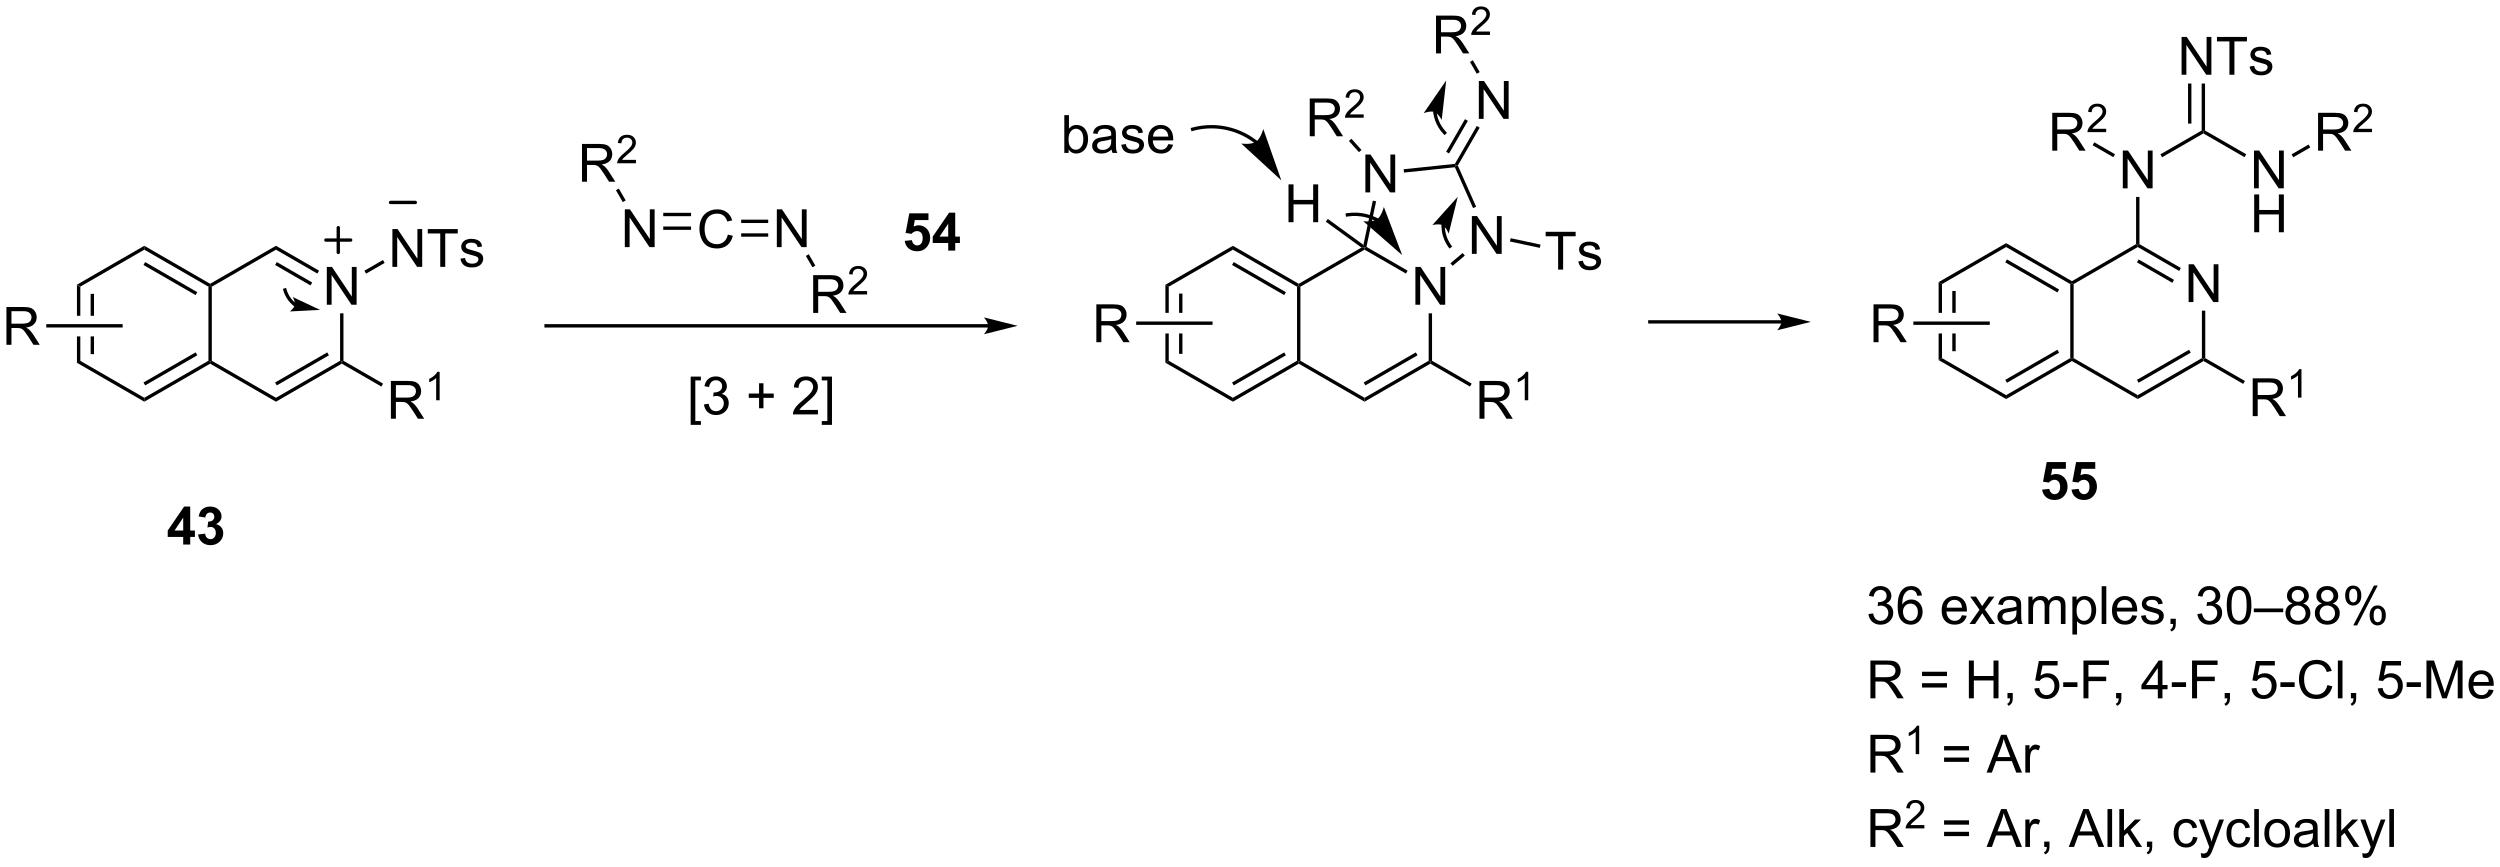 <?xml version="1.0" encoding="UTF-8"?>
<!DOCTYPE svg PUBLIC '-//W3C//DTD SVG 1.0//EN'
          'http://www.w3.org/TR/2001/REC-SVG-20010904/DTD/svg10.dtd'>
<svg stroke-dasharray="none" shape-rendering="auto" xmlns="http://www.w3.org/2000/svg" font-family="'Dialog'" text-rendering="auto" width="1024" fill-opacity="1" color-interpolation="auto" color-rendering="auto" preserveAspectRatio="xMidYMid meet" font-size="12px" viewBox="0 0 1024 355" fill="black" xmlns:xlink="http://www.w3.org/1999/xlink" stroke="black" image-rendering="auto" stroke-miterlimit="10" stroke-linecap="square" stroke-linejoin="miter" font-style="normal" stroke-width="1" height="355" stroke-dashoffset="0" font-weight="normal" stroke-opacity="1"
><!--Generated by the Batik Graphics2D SVG Generator--><defs id="genericDefs"
  /><g
  ><defs id="defs1"
    ><clipPath clipPathUnits="userSpaceOnUse" id="clipPath1"
      ><path d="M1.281 2.797 L390.688 2.797 L390.688 137.437 L1.281 137.437 L1.281 2.797 Z"
      /></clipPath
      ><clipPath clipPathUnits="userSpaceOnUse" id="clipPath2"
      ><path d="M50.002 55.027 L50.002 185.923 L428.582 185.923 L428.582 55.027 Z"
      /></clipPath
    ></defs
    ><g transform="scale(2.63,2.63) translate(-1.281,-2.797) matrix(1.029,0,0,1.029,-50.151,-53.804)"
    ><path d="M61.629 98.144 L61.629 102.802 L62.139 102.802 L62.139 98.438 L61.629 98.144 ZM63.701 99.487 L63.701 102.802 L64.211 102.802 L64.211 99.487 ZM63.701 105.92 L63.701 108.603 L64.211 108.603 L64.211 105.92 ZM61.629 105.92 L61.629 109.947 L62.139 109.652 L62.139 105.92 Z" stroke="none" clip-path="url(#clipPath2)"
    /></g
    ><g transform="matrix(2.705,0,0,2.705,-135.249,-148.84)"
    ><path d="M61.629 109.947 L62.139 109.652 L71.851 115.259 L71.851 115.848 Z" stroke="none" clip-path="url(#clipPath2)"
    /></g
    ><g transform="matrix(2.705,0,0,2.705,-135.249,-148.84)"
    ><path d="M71.851 115.848 L71.851 115.259 L81.563 109.652 L81.818 109.799 L81.818 110.094 ZM71.979 113.383 L79.874 108.824 L79.619 108.383 L71.724 112.941 Z" stroke="none" clip-path="url(#clipPath2)"
    /></g
    ><g transform="matrix(2.705,0,0,2.705,-135.249,-148.84)"
    ><path d="M82.073 109.652 L81.818 109.799 L81.563 109.652 L81.563 98.438 L81.818 98.291 L82.073 98.438 Z" stroke="none" clip-path="url(#clipPath2)"
    /></g
    ><g transform="matrix(2.705,0,0,2.705,-135.249,-148.84)"
    ><path d="M81.818 97.996 L81.818 98.291 L81.563 98.438 L71.851 92.831 L71.851 92.242 ZM79.874 99.266 L71.979 94.708 L71.724 95.15 L79.619 99.708 Z" stroke="none" clip-path="url(#clipPath2)"
    /></g
    ><g transform="matrix(2.705,0,0,2.705,-135.249,-148.84)"
    ><path d="M71.851 92.242 L71.851 92.831 L62.139 98.438 L61.629 98.144 Z" stroke="none" clip-path="url(#clipPath2)"
    /></g
    ><g transform="matrix(2.705,0,0,2.705,-135.249,-148.84)"
    ><path d="M99.486 101.166 L99.486 95.439 L100.265 95.439 L103.272 99.934 L103.272 95.439 L103.999 95.439 L103.999 101.166 L103.22 101.166 L100.213 96.666 L100.213 101.166 L99.486 101.166 Z" stroke="none" clip-path="url(#clipPath2)"
    /></g
    ><g transform="matrix(2.705,0,0,2.705,-135.249,-148.84)"
    ><path d="M81.818 110.094 L81.818 109.799 L82.073 109.652 L91.785 115.259 L91.785 115.848 Z" stroke="none" clip-path="url(#clipPath2)"
    /></g
    ><g transform="matrix(2.705,0,0,2.705,-135.249,-148.84)"
    ><path d="M91.785 115.848 L91.785 115.259 L101.496 109.652 L101.752 109.799 L101.752 110.094 ZM91.912 113.383 L99.808 108.824 L99.552 108.383 L91.657 112.941 Z" stroke="none" clip-path="url(#clipPath2)"
    /></g
    ><g transform="matrix(2.705,0,0,2.705,-135.249,-148.84)"
    ><path d="M102.007 109.652 L101.752 109.799 L101.496 109.652 L101.496 102.47 L102.007 102.47 Z" stroke="none" clip-path="url(#clipPath2)"
    /></g
    ><g transform="matrix(2.705,0,0,2.705,-135.249,-148.84)"
    ><path d="M98.31 96.009 L98.055 96.451 L91.785 92.831 L91.785 92.242 ZM97.274 97.803 L91.912 94.708 L91.657 95.15 L97.019 98.245 Z" stroke="none" clip-path="url(#clipPath2)"
    /></g
    ><g transform="matrix(2.705,0,0,2.705,-135.249,-148.84)"
    ><path d="M91.785 92.242 L91.785 92.831 L82.073 98.438 L81.818 98.291 L81.818 97.996 Z" stroke="none" clip-path="url(#clipPath2)"
    /></g
    ><g transform="matrix(2.705,0,0,2.705,-135.249,-148.84)"
    ><path d="M109.418 95.431 L109.418 89.705 L110.197 89.705 L113.205 94.2 L113.205 89.705 L113.931 89.705 L113.931 95.431 L113.153 95.431 L110.145 90.931 L110.145 95.431 L109.418 95.431 ZM116.662 95.431 L116.662 90.379 L114.774 90.379 L114.774 89.705 L119.313 89.705 L119.313 90.379 L117.419 90.379 L117.419 95.431 L116.662 95.431 ZM119.72 94.192 L120.416 94.082 Q120.473 94.502 120.741 94.726 Q121.009 94.947 121.489 94.947 Q121.973 94.947 122.207 94.749 Q122.442 94.551 122.442 94.286 Q122.442 94.049 122.236 93.911 Q122.09 93.817 121.517 93.674 Q120.744 93.478 120.444 93.335 Q120.145 93.192 119.991 92.942 Q119.837 92.689 119.837 92.385 Q119.837 92.106 119.962 91.872 Q120.09 91.635 120.309 91.478 Q120.473 91.356 120.757 91.273 Q121.041 91.189 121.364 91.189 Q121.853 91.189 122.22 91.33 Q122.59 91.471 122.764 91.71 Q122.942 91.95 123.009 92.353 L122.322 92.447 Q122.275 92.127 122.048 91.947 Q121.824 91.767 121.416 91.767 Q120.931 91.767 120.723 91.929 Q120.517 92.088 120.517 92.301 Q120.517 92.439 120.603 92.549 Q120.689 92.661 120.871 92.736 Q120.978 92.775 121.494 92.916 Q122.239 93.114 122.533 93.241 Q122.83 93.369 122.996 93.611 Q123.166 93.853 123.166 94.213 Q123.166 94.564 122.96 94.874 Q122.754 95.184 122.366 95.356 Q121.981 95.525 121.494 95.525 Q120.684 95.525 120.259 95.189 Q119.837 94.853 119.72 94.192 Z" stroke="none" clip-path="url(#clipPath2)"
    /></g
    ><g transform="matrix(2.705,0,0,2.705,-135.249,-148.84)"
    ><path d="M105.433 96.46 L105.178 96.018 L107.987 94.397 L108.242 94.838 Z" stroke="none" clip-path="url(#clipPath2)"
    /></g
    ><g stroke-width="0.51" transform="matrix(2.705,0,0,2.705,-135.249,-148.84)" stroke-linejoin="round" stroke-linecap="round"
    ><path fill="none" d="M99.347 91.374 L103.097 91.374 M101.222 89.499 L101.222 93.249" clip-path="url(#clipPath2)"
    /></g
    ><g stroke-width="0.51" transform="matrix(2.705,0,0,2.705,-135.249,-148.84)" stroke-linejoin="round" stroke-linecap="round"
    ><path fill="none" d="M109.138 85.679 L112.888 85.679" clip-path="url(#clipPath2)"
    /></g
    ><g transform="matrix(2.705,0,0,2.705,-135.249,-148.84)"
    ><path d="M94.856 101.005 L94.853 101.003 L94.848 100.999 L94.827 100.983 C94.815 100.974 94.801 100.963 94.788 100.953 C94.736 100.911 94.684 100.868 94.633 100.823 C94.432 100.646 94.248 100.45 94.086 100.238 C93.923 100.026 93.781 99.798 93.662 99.558 C93.603 99.438 93.549 99.314 93.501 99.187 C93.477 99.124 93.455 99.06 93.434 98.996 C93.424 98.963 93.414 98.931 93.404 98.898 L93.397 98.873 L93.395 98.867 L93.325 98.622 L92.834 98.764 L92.905 99.009 L92.907 99.015 L92.915 99.042 C92.926 99.079 92.937 99.116 92.949 99.152 C92.972 99.225 92.997 99.296 93.024 99.367 C93.078 99.51 93.138 99.648 93.205 99.784 C93.338 100.054 93.498 100.31 93.681 100.549 C93.864 100.787 94.07 101.007 94.297 101.207 C94.353 101.257 94.411 101.305 94.471 101.352 C94.485 101.364 94.5 101.375 94.515 101.387 L94.537 101.404 L94.543 101.409 L94.546 101.411 L94.749 101.566 L95.058 101.16 L94.856 101.005 ZM98.475 101.952 L94.321 99.998 C94.321 99.998 94.746 100.72 94.652 101.198 C94.558 101.676 93.89 102.183 93.89 102.183 Z" stroke="none" clip-path="url(#clipPath2)"
    /></g
    ><g transform="matrix(2.705,0,0,2.705,-135.249,-148.84)"
    ><path d="M77.74 137.478 L77.74 136.325 L75.396 136.325 L75.396 135.364 L77.881 131.728 L78.803 131.728 L78.803 135.361 L79.513 135.361 L79.513 136.325 L78.803 136.325 L78.803 137.478 L77.74 137.478 ZM77.74 135.361 L77.74 133.403 L76.425 135.361 L77.74 135.361 ZM79.999 135.957 L81.062 135.83 Q81.111 136.236 81.332 136.452 Q81.556 136.666 81.874 136.666 Q82.213 136.666 82.445 136.408 Q82.679 136.15 82.679 135.713 Q82.679 135.298 82.455 135.056 Q82.234 134.814 81.913 134.814 Q81.702 134.814 81.408 134.895 L81.531 134.002 Q81.976 134.012 82.21 133.809 Q82.445 133.603 82.445 133.262 Q82.445 132.973 82.273 132.801 Q82.101 132.629 81.814 132.629 Q81.533 132.629 81.332 132.825 Q81.135 133.02 81.093 133.395 L80.08 133.223 Q80.187 132.705 80.398 132.395 Q80.611 132.082 80.991 131.905 Q81.374 131.728 81.846 131.728 Q82.656 131.728 83.142 132.244 Q83.546 132.666 83.546 133.197 Q83.546 133.95 82.721 134.4 Q83.213 134.504 83.507 134.871 Q83.804 135.239 83.804 135.759 Q83.804 136.512 83.252 137.046 Q82.702 137.577 81.882 137.577 Q81.103 137.577 80.59 137.129 Q80.08 136.681 79.999 135.957 Z" stroke="none" clip-path="url(#clipPath2)"
    /></g
    ><g transform="matrix(2.705,0,0,2.705,-135.249,-148.84)"
    ><path d="M50.974 107.236 L50.974 101.509 L53.514 101.509 Q54.279 101.509 54.678 101.663 Q55.076 101.817 55.313 102.207 Q55.553 102.598 55.553 103.072 Q55.553 103.681 55.157 104.1 Q54.764 104.517 53.938 104.629 Q54.24 104.775 54.396 104.915 Q54.727 105.22 55.024 105.676 L56.021 107.236 L55.068 107.236 L54.31 106.043 Q53.977 105.528 53.761 105.254 Q53.547 104.981 53.378 104.871 Q53.209 104.762 53.032 104.72 Q52.904 104.692 52.61 104.692 L51.732 104.692 L51.732 107.236 L50.974 107.236 ZM51.732 104.035 L53.36 104.035 Q53.881 104.035 54.172 103.928 Q54.467 103.822 54.618 103.585 Q54.771 103.348 54.771 103.072 Q54.771 102.665 54.474 102.405 Q54.18 102.142 53.545 102.142 L51.732 102.142 L51.732 104.035 Z" stroke="none" clip-path="url(#clipPath2)"
    /></g
    ><g transform="matrix(2.705,0,0,2.705,-135.249,-148.84)"
    ><path d="M57.005 104.616 L57.005 104.106 L68.574 104.106 L68.574 104.616 Z" stroke="none" clip-path="url(#clipPath2)"
    /></g
    ><g transform="matrix(2.705,0,0,2.705,-135.249,-148.84)"
    ><path d="M332.93 148.003 L333.634 147.91 Q333.756 148.509 334.045 148.772 Q334.337 149.035 334.756 149.035 Q335.251 149.035 335.592 148.691 Q335.936 148.347 335.936 147.839 Q335.936 147.355 335.618 147.042 Q335.303 146.727 334.813 146.727 Q334.615 146.727 334.318 146.805 L334.397 146.188 Q334.467 146.196 334.509 146.196 Q334.959 146.196 335.318 145.962 Q335.678 145.727 335.678 145.238 Q335.678 144.852 335.415 144.6 Q335.154 144.345 334.74 144.345 Q334.329 144.345 334.055 144.602 Q333.782 144.86 333.704 145.376 L333.001 145.251 Q333.131 144.542 333.587 144.154 Q334.045 143.766 334.725 143.766 Q335.193 143.766 335.587 143.967 Q335.983 144.167 336.191 144.516 Q336.399 144.863 336.399 145.253 Q336.399 145.626 336.199 145.93 Q336.001 146.235 335.61 146.415 Q336.118 146.532 336.399 146.902 Q336.68 147.269 336.68 147.824 Q336.68 148.574 336.134 149.097 Q335.587 149.618 334.751 149.618 Q333.998 149.618 333.498 149.17 Q333.001 148.72 332.93 148.003 ZM341.026 145.191 L340.325 145.246 Q340.231 144.832 340.059 144.644 Q339.776 144.345 339.356 144.345 Q339.02 144.345 338.768 144.532 Q338.434 144.774 338.242 145.24 Q338.051 145.704 338.044 146.563 Q338.299 146.175 338.666 145.988 Q339.033 145.8 339.434 145.8 Q340.137 145.8 340.632 146.319 Q341.127 146.837 341.127 147.657 Q341.127 148.196 340.893 148.66 Q340.661 149.121 340.255 149.368 Q339.848 149.615 339.333 149.615 Q338.455 149.615 337.901 148.97 Q337.346 148.321 337.346 146.837 Q337.346 145.175 337.958 144.423 Q338.494 143.766 339.401 143.766 Q340.075 143.766 340.507 144.147 Q340.94 144.524 341.026 145.191 ZM338.153 147.66 Q338.153 148.024 338.307 148.357 Q338.463 148.688 338.739 148.863 Q339.018 149.035 339.322 149.035 Q339.768 149.035 340.088 148.675 Q340.408 148.316 340.408 147.699 Q340.408 147.105 340.091 146.764 Q339.776 146.423 339.294 146.423 Q338.817 146.423 338.484 146.764 Q338.153 147.105 338.153 147.66 ZM347.083 148.18 L347.809 148.269 Q347.637 148.907 347.171 149.259 Q346.708 149.61 345.986 149.61 Q345.075 149.61 344.541 149.05 Q344.01 148.488 344.01 147.477 Q344.01 146.43 344.549 145.852 Q345.088 145.274 345.947 145.274 Q346.778 145.274 347.304 145.842 Q347.833 146.407 347.833 147.433 Q347.833 147.496 347.83 147.621 L344.736 147.621 Q344.776 148.305 345.122 148.67 Q345.471 149.032 345.989 149.032 Q346.377 149.032 346.651 148.829 Q346.924 148.626 347.083 148.18 ZM344.776 147.042 L347.091 147.042 Q347.044 146.519 346.825 146.259 Q346.489 145.852 345.955 145.852 Q345.471 145.852 345.14 146.178 Q344.809 146.501 344.776 147.042 ZM348.225 149.516 L349.74 147.36 L348.337 145.368 L349.217 145.368 L349.852 146.339 Q350.032 146.618 350.141 146.805 Q350.313 146.548 350.459 146.347 L351.157 145.368 L351.998 145.368 L350.563 147.321 L352.108 149.516 L351.243 149.516 L350.391 148.227 L350.165 147.878 L349.076 149.516 L348.225 149.516 ZM355.399 149.003 Q355.009 149.337 354.647 149.475 Q354.287 149.61 353.873 149.61 Q353.188 149.61 352.821 149.277 Q352.454 148.941 352.454 148.423 Q352.454 148.118 352.592 147.865 Q352.733 147.613 352.957 147.462 Q353.18 147.308 353.462 147.23 Q353.67 147.175 354.087 147.126 Q354.938 147.024 355.342 146.884 Q355.344 146.738 355.344 146.699 Q355.344 146.269 355.147 146.095 Q354.876 145.855 354.344 145.855 Q353.85 145.855 353.613 146.029 Q353.376 146.204 353.264 146.644 L352.576 146.55 Q352.67 146.11 352.884 145.839 Q353.1 145.566 353.506 145.42 Q353.912 145.274 354.446 145.274 Q354.977 145.274 355.308 145.399 Q355.641 145.524 355.798 145.714 Q355.954 145.902 356.016 146.191 Q356.053 146.371 356.053 146.839 L356.053 147.777 Q356.053 148.759 356.097 149.019 Q356.141 149.277 356.274 149.516 L355.54 149.516 Q355.43 149.298 355.399 149.003 ZM355.342 147.433 Q354.959 147.589 354.193 147.699 Q353.759 147.761 353.579 147.839 Q353.399 147.917 353.3 148.069 Q353.204 148.22 353.204 148.402 Q353.204 148.683 353.417 148.871 Q353.631 149.058 354.04 149.058 Q354.446 149.058 354.761 148.881 Q355.079 148.704 355.227 148.394 Q355.342 148.157 355.342 147.691 L355.342 147.433 ZM357.143 149.516 L357.143 145.368 L357.77 145.368 L357.77 145.949 Q357.966 145.644 358.288 145.459 Q358.614 145.274 359.028 145.274 Q359.489 145.274 359.783 145.467 Q360.08 145.657 360.2 146.001 Q360.692 145.274 361.481 145.274 Q362.098 145.274 362.429 145.615 Q362.762 145.957 362.762 146.667 L362.762 149.516 L362.065 149.516 L362.065 146.902 Q362.065 146.48 361.994 146.295 Q361.926 146.11 361.747 145.998 Q361.567 145.884 361.325 145.884 Q360.887 145.884 360.598 146.175 Q360.309 146.464 360.309 147.105 L360.309 149.516 L359.606 149.516 L359.606 146.821 Q359.606 146.352 359.434 146.118 Q359.262 145.884 358.872 145.884 Q358.575 145.884 358.322 146.04 Q358.072 146.196 357.958 146.498 Q357.846 146.798 357.846 147.363 L357.846 149.516 L357.143 149.516 ZM363.807 151.107 L363.807 145.368 L364.447 145.368 L364.447 145.907 Q364.674 145.589 364.958 145.433 Q365.244 145.274 365.651 145.274 Q366.182 145.274 366.588 145.548 Q366.994 145.821 367.2 146.319 Q367.408 146.816 367.408 147.41 Q367.408 148.048 367.179 148.558 Q366.95 149.066 366.515 149.339 Q366.08 149.61 365.598 149.61 Q365.247 149.61 364.968 149.462 Q364.69 149.313 364.51 149.087 L364.51 151.107 L363.807 151.107 ZM364.442 147.464 Q364.442 148.266 364.765 148.649 Q365.091 149.032 365.551 149.032 Q366.02 149.032 366.354 148.636 Q366.69 148.238 366.69 147.407 Q366.69 146.613 366.361 146.22 Q366.036 145.824 365.583 145.824 Q365.135 145.824 364.788 146.246 Q364.442 146.665 364.442 147.464 ZM368.24 149.516 L368.24 143.79 L368.943 143.79 L368.943 149.516 L368.24 149.516 ZM372.872 148.18 L373.598 148.269 Q373.426 148.907 372.96 149.259 Q372.497 149.61 371.776 149.61 Q370.864 149.61 370.33 149.05 Q369.799 148.488 369.799 147.477 Q369.799 146.43 370.338 145.852 Q370.877 145.274 371.736 145.274 Q372.567 145.274 373.093 145.842 Q373.622 146.407 373.622 147.433 Q373.622 147.496 373.619 147.621 L370.526 147.621 Q370.565 148.305 370.911 148.67 Q371.26 149.032 371.778 149.032 Q372.166 149.032 372.44 148.829 Q372.713 148.626 372.872 148.18 ZM370.565 147.042 L372.88 147.042 Q372.833 146.519 372.614 146.259 Q372.278 145.852 371.744 145.852 Q371.26 145.852 370.929 146.178 Q370.598 146.501 370.565 147.042 ZM374.201 148.277 L374.897 148.167 Q374.954 148.587 375.222 148.811 Q375.49 149.032 375.969 149.032 Q376.454 149.032 376.688 148.834 Q376.923 148.636 376.923 148.371 Q376.923 148.134 376.717 147.996 Q376.571 147.902 375.998 147.759 Q375.225 147.563 374.925 147.42 Q374.626 147.277 374.472 147.027 Q374.318 146.774 374.318 146.47 Q374.318 146.191 374.443 145.957 Q374.571 145.72 374.79 145.563 Q374.954 145.441 375.238 145.357 Q375.522 145.274 375.844 145.274 Q376.334 145.274 376.701 145.415 Q377.071 145.555 377.245 145.795 Q377.423 146.035 377.49 146.438 L376.803 146.532 Q376.756 146.212 376.529 146.032 Q376.305 145.852 375.897 145.852 Q375.412 145.852 375.204 146.014 Q374.998 146.173 374.998 146.386 Q374.998 146.524 375.084 146.634 Q375.17 146.746 375.352 146.821 Q375.459 146.86 375.975 147.001 Q376.719 147.199 377.014 147.326 Q377.311 147.454 377.477 147.696 Q377.647 147.938 377.647 148.298 Q377.647 148.649 377.441 148.959 Q377.235 149.269 376.847 149.441 Q376.462 149.61 375.975 149.61 Q375.165 149.61 374.74 149.274 Q374.318 148.938 374.201 148.277 ZM378.665 149.516 L378.665 148.714 L379.467 148.714 L379.467 149.516 Q379.467 149.959 379.311 150.23 Q379.154 150.501 378.813 150.649 L378.618 150.35 Q378.842 150.251 378.946 150.061 Q379.053 149.873 379.063 149.516 L378.665 149.516 ZM382.735 148.003 L383.438 147.91 Q383.561 148.509 383.85 148.772 Q384.141 149.035 384.561 149.035 Q385.055 149.035 385.397 148.691 Q385.74 148.347 385.74 147.839 Q385.74 147.355 385.423 147.042 Q385.108 146.727 384.618 146.727 Q384.42 146.727 384.123 146.805 L384.201 146.188 Q384.272 146.196 384.313 146.196 Q384.764 146.196 385.123 145.962 Q385.483 145.727 385.483 145.238 Q385.483 144.852 385.219 144.6 Q384.959 144.345 384.545 144.345 Q384.134 144.345 383.86 144.602 Q383.587 144.86 383.509 145.376 L382.805 145.251 Q382.936 144.542 383.391 144.154 Q383.85 143.766 384.529 143.766 Q384.998 143.766 385.391 143.967 Q385.787 144.167 385.995 144.516 Q386.204 144.863 386.204 145.253 Q386.204 145.626 386.003 145.93 Q385.805 146.235 385.415 146.415 Q385.923 146.532 386.204 146.902 Q386.485 147.269 386.485 147.824 Q386.485 148.574 385.938 149.097 Q385.391 149.618 384.555 149.618 Q383.803 149.618 383.303 149.17 Q382.805 148.72 382.735 148.003 ZM387.182 146.691 Q387.182 145.675 387.39 145.058 Q387.598 144.438 388.01 144.102 Q388.424 143.766 389.049 143.766 Q389.51 143.766 389.856 143.951 Q390.205 144.136 390.432 144.488 Q390.658 144.837 390.786 145.339 Q390.916 145.839 390.916 146.691 Q390.916 147.699 390.708 148.319 Q390.502 148.938 390.088 149.277 Q389.676 149.615 389.049 149.615 Q388.221 149.615 387.747 149.019 Q387.182 148.305 387.182 146.691 ZM387.903 146.691 Q387.903 148.102 388.234 148.569 Q388.565 149.035 389.049 149.035 Q389.533 149.035 389.861 148.566 Q390.192 148.097 390.192 146.691 Q390.192 145.277 389.861 144.813 Q389.533 144.347 389.041 144.347 Q388.557 144.347 388.268 144.759 Q387.903 145.282 387.903 146.691 ZM391.282 147.727 L391.282 147.16 L395.733 147.16 L395.733 147.727 L391.282 147.727 ZM397.161 146.41 Q396.723 146.251 396.512 145.954 Q396.301 145.657 396.301 145.243 Q396.301 144.618 396.75 144.194 Q397.2 143.766 397.947 143.766 Q398.697 143.766 399.153 144.201 Q399.611 144.636 399.611 145.261 Q399.611 145.66 399.401 145.957 Q399.192 146.251 398.768 146.41 Q399.294 146.582 399.57 146.964 Q399.846 147.347 399.846 147.878 Q399.846 148.613 399.325 149.115 Q398.807 149.615 397.958 149.615 Q397.111 149.615 396.591 149.113 Q396.072 148.61 396.072 147.86 Q396.072 147.3 396.354 146.925 Q396.637 146.548 397.161 146.41 ZM397.02 145.22 Q397.02 145.626 397.281 145.884 Q397.544 146.141 397.963 146.141 Q398.369 146.141 398.627 145.886 Q398.887 145.628 398.887 145.259 Q398.887 144.871 398.619 144.607 Q398.354 144.345 397.955 144.345 Q397.551 144.345 397.286 144.602 Q397.02 144.86 397.02 145.22 ZM396.794 147.863 Q396.794 148.165 396.937 148.446 Q397.08 148.727 397.361 148.881 Q397.643 149.035 397.966 149.035 Q398.471 149.035 398.799 148.712 Q399.127 148.386 399.127 147.886 Q399.127 147.378 398.788 147.048 Q398.45 146.714 397.942 146.714 Q397.447 146.714 397.119 147.042 Q396.794 147.371 396.794 147.863 ZM401.61 146.41 Q401.173 146.251 400.962 145.954 Q400.751 145.657 400.751 145.243 Q400.751 144.618 401.199 144.194 Q401.649 143.766 402.397 143.766 Q403.147 143.766 403.602 144.201 Q404.061 144.636 404.061 145.261 Q404.061 145.66 403.85 145.957 Q403.641 146.251 403.217 146.41 Q403.743 146.582 404.019 146.964 Q404.295 147.347 404.295 147.878 Q404.295 148.613 403.774 149.115 Q403.256 149.615 402.407 149.615 Q401.561 149.615 401.04 149.113 Q400.522 148.61 400.522 147.86 Q400.522 147.3 400.803 146.925 Q401.087 146.548 401.61 146.41 ZM401.469 145.22 Q401.469 145.626 401.73 145.884 Q401.993 146.141 402.412 146.141 Q402.818 146.141 403.076 145.886 Q403.337 145.628 403.337 145.259 Q403.337 144.871 403.068 144.607 Q402.803 144.345 402.404 144.345 Q402.001 144.345 401.735 144.602 Q401.469 144.86 401.469 145.22 ZM401.243 147.863 Q401.243 148.165 401.386 148.446 Q401.529 148.727 401.811 148.881 Q402.092 149.035 402.415 149.035 Q402.92 149.035 403.248 148.712 Q403.576 148.386 403.576 147.886 Q403.576 147.378 403.238 147.048 Q402.899 146.714 402.391 146.714 Q401.897 146.714 401.568 147.042 Q401.243 147.371 401.243 147.863 ZM405.111 145.165 Q405.111 144.55 405.419 144.121 Q405.729 143.691 406.315 143.691 Q406.854 143.691 407.205 144.076 Q407.559 144.462 407.559 145.207 Q407.559 145.933 407.203 146.326 Q406.846 146.72 406.322 146.72 Q405.801 146.72 405.455 146.334 Q405.111 145.946 405.111 145.165 ZM406.333 144.175 Q406.072 144.175 405.898 144.402 Q405.723 144.628 405.723 145.235 Q405.723 145.785 405.898 146.011 Q406.075 146.235 406.333 146.235 Q406.598 146.235 406.773 146.009 Q406.947 145.782 406.947 145.18 Q406.947 144.626 406.77 144.402 Q406.596 144.175 406.333 144.175 ZM406.338 149.727 L409.471 143.691 L410.041 143.691 L406.919 149.727 L406.338 149.727 ZM408.815 148.173 Q408.815 147.555 409.122 147.128 Q409.432 146.699 410.02 146.699 Q410.559 146.699 410.913 147.084 Q411.268 147.47 411.268 148.214 Q411.268 148.941 410.908 149.334 Q410.551 149.727 410.026 149.727 Q409.505 149.727 409.158 149.339 Q408.815 148.949 408.815 148.173 ZM410.041 147.183 Q409.776 147.183 409.601 147.41 Q409.426 147.636 409.426 148.243 Q409.426 148.79 409.601 149.016 Q409.778 149.243 410.036 149.243 Q410.307 149.243 410.479 149.016 Q410.653 148.79 410.653 148.188 Q410.653 147.634 410.476 147.41 Q410.301 147.183 410.041 147.183 Z" stroke="none" clip-path="url(#clipPath2)"
    /></g
    ><g transform="matrix(2.705,0,0,2.705,-135.249,-148.84)"
    ><path d="M333.225 160.766 L333.225 155.04 L335.764 155.04 Q336.529 155.04 336.928 155.194 Q337.326 155.347 337.563 155.738 Q337.803 156.128 337.803 156.602 Q337.803 157.212 337.407 157.631 Q337.014 158.048 336.188 158.16 Q336.49 158.305 336.647 158.446 Q336.977 158.751 337.274 159.207 L338.272 160.766 L337.318 160.766 L336.561 159.574 Q336.227 159.058 336.011 158.785 Q335.798 158.511 335.628 158.402 Q335.459 158.292 335.282 158.251 Q335.154 158.222 334.86 158.222 L333.983 158.222 L333.983 160.766 L333.225 160.766 ZM333.983 157.566 L335.61 157.566 Q336.131 157.566 336.423 157.459 Q336.717 157.352 336.868 157.115 Q337.022 156.878 337.022 156.602 Q337.022 156.196 336.725 155.936 Q336.43 155.673 335.795 155.673 L333.983 155.673 L333.983 157.566 ZM344.821 157.399 L341.04 157.399 L341.04 156.743 L344.821 156.743 L344.821 157.399 ZM344.821 159.136 L341.04 159.136 L341.04 158.48 L344.821 158.48 L344.821 159.136 ZM348.13 160.766 L348.13 155.04 L348.887 155.04 L348.887 157.391 L351.864 157.391 L351.864 155.04 L352.622 155.04 L352.622 160.766 L351.864 160.766 L351.864 158.066 L348.887 158.066 L348.887 160.766 L348.13 160.766 ZM353.977 160.766 L353.977 159.964 L354.779 159.964 L354.779 160.766 Q354.779 161.209 354.623 161.48 Q354.467 161.751 354.126 161.899 L353.93 161.6 Q354.154 161.501 354.259 161.311 Q354.365 161.123 354.376 160.766 L353.977 160.766 ZM358.045 159.266 L358.782 159.204 Q358.865 159.743 359.162 160.014 Q359.462 160.285 359.884 160.285 Q360.391 160.285 360.743 159.902 Q361.094 159.519 361.094 158.886 Q361.094 158.285 360.756 157.938 Q360.42 157.589 359.873 157.589 Q359.532 157.589 359.259 157.746 Q358.985 157.899 358.829 158.144 L358.17 158.058 L358.725 155.118 L361.571 155.118 L361.571 155.79 L359.287 155.79 L358.977 157.329 Q359.493 156.97 360.061 156.97 Q360.811 156.97 361.326 157.49 Q361.842 158.009 361.842 158.824 Q361.842 159.602 361.389 160.167 Q360.837 160.865 359.884 160.865 Q359.102 160.865 358.608 160.428 Q358.115 159.988 358.045 159.266 ZM362.416 159.048 L362.416 158.339 L364.575 158.339 L364.575 159.048 L362.416 159.048 ZM365.481 160.766 L365.481 155.04 L369.346 155.04 L369.346 155.714 L366.239 155.714 L366.239 157.488 L368.926 157.488 L368.926 158.165 L366.239 158.165 L366.239 160.766 L365.481 160.766 ZM370.423 160.766 L370.423 159.964 L371.225 159.964 L371.225 160.766 Q371.225 161.209 371.068 161.48 Q370.912 161.751 370.571 161.899 L370.376 161.6 Q370.6 161.501 370.704 161.311 Q370.811 161.123 370.821 160.766 L370.423 160.766 ZM376.743 160.766 L376.743 159.394 L374.259 159.394 L374.259 158.751 L376.873 155.04 L377.446 155.04 L377.446 158.751 L378.219 158.751 L378.219 159.394 L377.446 159.394 L377.446 160.766 L376.743 160.766 ZM376.743 158.751 L376.743 156.167 L374.951 158.751 L376.743 158.751 ZM378.861 159.048 L378.861 158.339 L381.02 158.339 L381.02 159.048 L378.861 159.048 ZM381.926 160.766 L381.926 155.04 L385.791 155.04 L385.791 155.714 L382.684 155.714 L382.684 157.488 L385.372 157.488 L385.372 158.165 L382.684 158.165 L382.684 160.766 L381.926 160.766 ZM386.868 160.766 L386.868 159.964 L387.67 159.964 L387.67 160.766 Q387.67 161.209 387.514 161.48 Q387.358 161.751 387.016 161.899 L386.821 161.6 Q387.045 161.501 387.149 161.311 Q387.256 161.123 387.266 160.766 L386.868 160.766 ZM390.936 159.266 L391.673 159.204 Q391.756 159.743 392.053 160.014 Q392.352 160.285 392.774 160.285 Q393.282 160.285 393.634 159.902 Q393.985 159.519 393.985 158.886 Q393.985 158.285 393.647 157.938 Q393.311 157.589 392.764 157.589 Q392.423 157.589 392.149 157.746 Q391.876 157.899 391.719 158.144 L391.061 158.058 L391.615 155.118 L394.462 155.118 L394.462 155.79 L392.178 155.79 L391.868 157.329 Q392.384 156.97 392.951 156.97 Q393.701 156.97 394.217 157.49 Q394.733 158.009 394.733 158.824 Q394.733 159.602 394.279 160.167 Q393.727 160.865 392.774 160.865 Q391.993 160.865 391.498 160.428 Q391.006 159.988 390.936 159.266 ZM395.307 159.048 L395.307 158.339 L397.466 158.339 L397.466 159.048 L395.307 159.048 ZM402.419 158.759 L403.176 158.949 Q402.94 159.884 402.32 160.376 Q401.7 160.865 400.807 160.865 Q399.88 160.865 399.299 160.488 Q398.721 160.11 398.416 159.397 Q398.114 158.68 398.114 157.86 Q398.114 156.964 398.455 156.3 Q398.799 155.634 399.429 155.287 Q400.059 154.941 400.817 154.941 Q401.676 154.941 402.262 155.378 Q402.848 155.816 403.08 156.61 L402.333 156.785 Q402.135 156.16 401.755 155.876 Q401.377 155.589 400.801 155.589 Q400.143 155.589 399.697 155.907 Q399.255 156.222 399.075 156.756 Q398.895 157.29 398.895 157.855 Q398.895 158.587 399.109 159.131 Q399.322 159.675 399.77 159.946 Q400.221 160.214 400.744 160.214 Q401.38 160.214 401.82 159.847 Q402.262 159.48 402.419 158.759 ZM404.006 160.766 L404.006 155.04 L404.709 155.04 L404.709 160.766 L404.006 160.766 ZM405.981 160.766 L405.981 159.964 L406.783 159.964 L406.783 160.766 Q406.783 161.209 406.627 161.48 Q406.471 161.751 406.13 161.899 L405.934 161.6 Q406.158 161.501 406.262 161.311 Q406.369 161.123 406.38 160.766 L405.981 160.766 ZM410.049 159.266 L410.786 159.204 Q410.869 159.743 411.166 160.014 Q411.466 160.285 411.887 160.285 Q412.395 160.285 412.747 159.902 Q413.098 159.519 413.098 158.886 Q413.098 158.285 412.76 157.938 Q412.424 157.589 411.877 157.589 Q411.536 157.589 411.262 157.746 Q410.989 157.899 410.833 158.144 L410.174 158.058 L410.729 155.118 L413.575 155.118 L413.575 155.79 L411.291 155.79 L410.981 157.329 Q411.497 156.97 412.065 156.97 Q412.815 156.97 413.33 157.49 Q413.846 158.009 413.846 158.824 Q413.846 159.602 413.393 160.167 Q412.841 160.865 411.887 160.865 Q411.106 160.865 410.611 160.428 Q410.119 159.988 410.049 159.266 ZM414.42 159.048 L414.42 158.339 L416.579 158.339 L416.579 159.048 L414.42 159.048 ZM417.423 160.766 L417.423 155.04 L418.563 155.04 L419.92 159.095 Q420.108 159.66 420.193 159.941 Q420.29 159.628 420.498 159.024 L421.868 155.04 L422.889 155.04 L422.889 160.766 L422.157 160.766 L422.157 155.972 L420.493 160.766 L419.811 160.766 L418.154 155.891 L418.154 160.766 L417.423 160.766 ZM426.86 159.43 L427.587 159.519 Q427.415 160.157 426.949 160.509 Q426.485 160.86 425.764 160.86 Q424.852 160.86 424.318 160.3 Q423.787 159.738 423.787 158.727 Q423.787 157.68 424.326 157.102 Q424.865 156.524 425.725 156.524 Q426.555 156.524 427.082 157.092 Q427.61 157.657 427.61 158.683 Q427.61 158.746 427.608 158.871 L424.514 158.871 Q424.553 159.555 424.899 159.92 Q425.248 160.282 425.766 160.282 Q426.154 160.282 426.428 160.079 Q426.701 159.876 426.86 159.43 ZM424.553 158.292 L426.868 158.292 Q426.821 157.769 426.602 157.509 Q426.266 157.102 425.733 157.102 Q425.248 157.102 424.917 157.428 Q424.587 157.751 424.553 158.292 Z" stroke="none" clip-path="url(#clipPath2)"
    /></g
    ><g transform="matrix(2.705,0,0,2.705,-135.249,-148.84)"
    ><path d="M333.225 172.016 L333.225 166.29 L335.764 166.29 Q336.529 166.29 336.928 166.444 Q337.326 166.597 337.563 166.988 Q337.803 167.378 337.803 167.852 Q337.803 168.462 337.407 168.881 Q337.014 169.298 336.188 169.41 Q336.49 169.555 336.647 169.696 Q336.977 170.001 337.274 170.457 L338.272 172.016 L337.318 172.016 L336.561 170.824 Q336.227 170.308 336.011 170.035 Q335.798 169.761 335.628 169.652 Q335.459 169.542 335.282 169.501 Q335.154 169.472 334.86 169.472 L333.983 169.472 L333.983 172.016 L333.225 172.016 ZM333.983 168.816 L335.61 168.816 Q336.131 168.816 336.423 168.709 Q336.717 168.602 336.868 168.365 Q337.022 168.128 337.022 167.852 Q337.022 167.446 336.725 167.186 Q336.43 166.923 335.795 166.923 L333.983 166.923 L333.983 168.816 Z" stroke="none" clip-path="url(#clipPath2)"
    /></g
    ><g transform="matrix(2.705,0,0,2.705,-135.249,-148.84)"
    ><path d="M340.608 169.216 L340.081 169.216 L340.081 165.855 Q339.889 166.037 339.581 166.218 Q339.272 166.4 339.026 166.492 L339.026 165.982 Q339.467 165.773 339.798 165.478 Q340.13 165.181 340.268 164.904 L340.608 164.904 L340.608 169.216 Z" stroke="none" clip-path="url(#clipPath2)"
    /></g
    ><g transform="matrix(2.705,0,0,2.705,-135.249,-148.84)"
    ><path d="M348.158 168.649 L344.377 168.649 L344.377 167.993 L348.158 167.993 L348.158 168.649 ZM348.158 170.386 L344.377 170.386 L344.377 169.73 L348.158 169.73 L348.158 170.386 ZM350.813 172.016 L353.013 166.29 L353.831 166.29 L356.175 172.016 L355.31 172.016 L354.644 170.282 L352.248 170.282 L351.62 172.016 L350.813 172.016 ZM352.466 169.665 L354.409 169.665 L353.81 168.079 Q353.537 167.355 353.404 166.891 Q353.295 167.441 353.097 167.985 L352.466 169.665 ZM356.683 172.016 L356.683 167.868 L357.315 167.868 L357.315 168.496 Q357.558 168.055 357.761 167.915 Q357.966 167.774 358.214 167.774 Q358.568 167.774 358.935 168.001 L358.693 168.652 Q358.435 168.501 358.178 168.501 Q357.948 168.501 357.763 168.639 Q357.581 168.777 357.503 169.024 Q357.386 169.399 357.386 169.845 L357.386 172.016 L356.683 172.016 Z" stroke="none" clip-path="url(#clipPath2)"
    /></g
    ><g transform="matrix(2.705,0,0,2.705,-135.249,-148.84)"
    ><path d="M333.225 183.266 L333.225 177.54 L335.764 177.54 Q336.529 177.54 336.928 177.694 Q337.326 177.847 337.563 178.238 Q337.803 178.628 337.803 179.102 Q337.803 179.712 337.407 180.131 Q337.014 180.548 336.188 180.66 Q336.49 180.805 336.647 180.946 Q336.977 181.251 337.274 181.707 L338.272 183.266 L337.318 183.266 L336.561 182.074 Q336.227 181.558 336.011 181.285 Q335.798 181.011 335.628 180.902 Q335.459 180.792 335.282 180.751 Q335.154 180.722 334.86 180.722 L333.983 180.722 L333.983 183.266 L333.225 183.266 ZM333.983 180.066 L335.61 180.066 Q336.131 180.066 336.423 179.959 Q336.717 179.852 336.868 179.615 Q337.022 179.378 337.022 179.102 Q337.022 178.696 336.725 178.436 Q336.43 178.173 335.795 178.173 L333.983 178.173 L333.983 180.066 Z" stroke="none" clip-path="url(#clipPath2)"
    /></g
    ><g transform="matrix(2.705,0,0,2.705,-135.249,-148.84)"
    ><path d="M341.393 179.959 L341.393 180.466 L338.553 180.466 Q338.548 180.275 338.616 180.099 Q338.723 179.81 338.962 179.529 Q339.202 179.248 339.653 178.879 Q340.352 178.304 340.598 177.968 Q340.844 177.632 340.844 177.334 Q340.844 177.021 340.62 176.806 Q340.397 176.589 340.036 176.589 Q339.655 176.589 339.426 176.818 Q339.198 177.047 339.196 177.451 L338.653 177.396 Q338.71 176.789 339.073 176.472 Q339.436 176.154 340.048 176.154 Q340.667 176.154 341.026 176.498 Q341.387 176.839 341.387 177.345 Q341.387 177.603 341.282 177.853 Q341.176 178.101 340.93 178.377 Q340.686 178.652 340.118 179.132 Q339.643 179.531 339.509 179.673 Q339.374 179.816 339.286 179.959 L341.393 179.959 Z" stroke="none" clip-path="url(#clipPath2)"
    /></g
    ><g transform="matrix(2.705,0,0,2.705,-135.249,-148.84)"
    ><path d="M348.158 179.899 L344.377 179.899 L344.377 179.243 L348.158 179.243 L348.158 179.899 ZM348.158 181.636 L344.377 181.636 L344.377 180.98 L348.158 180.98 L348.158 181.636 ZM350.813 183.266 L353.013 177.54 L353.831 177.54 L356.175 183.266 L355.31 183.266 L354.644 181.532 L352.248 181.532 L351.62 183.266 L350.813 183.266 ZM352.466 180.915 L354.409 180.915 L353.81 179.329 Q353.537 178.605 353.404 178.141 Q353.295 178.691 353.097 179.235 L352.466 180.915 ZM356.683 183.266 L356.683 179.118 L357.315 179.118 L357.315 179.746 Q357.558 179.305 357.761 179.165 Q357.966 179.024 358.214 179.024 Q358.568 179.024 358.935 179.251 L358.693 179.902 Q358.435 179.751 358.178 179.751 Q357.948 179.751 357.763 179.889 Q357.581 180.027 357.503 180.274 Q357.386 180.649 357.386 181.095 L357.386 183.266 L356.683 183.266 ZM359.537 183.266 L359.537 182.464 L360.339 182.464 L360.339 183.266 Q360.339 183.709 360.183 183.98 Q360.026 184.251 359.685 184.399 L359.49 184.1 Q359.714 184.001 359.818 183.811 Q359.925 183.623 359.935 183.266 L359.537 183.266 ZM363.258 183.266 L365.459 177.54 L366.276 177.54 L368.62 183.266 L367.756 183.266 L367.089 181.532 L364.693 181.532 L364.065 183.266 L363.258 183.266 ZM364.912 180.915 L366.855 180.915 L366.256 179.329 Q365.982 178.605 365.849 178.141 Q365.74 178.691 365.542 179.235 L364.912 180.915 ZM369.12 183.266 L369.12 177.54 L369.823 177.54 L369.823 183.266 L369.12 183.266 ZM370.916 183.266 L370.916 177.54 L371.619 177.54 L371.619 180.805 L373.283 179.118 L374.194 179.118 L372.608 180.657 L374.353 183.266 L373.486 183.266 L372.116 181.144 L371.619 181.621 L371.619 183.266 L370.916 183.266 ZM375.095 183.266 L375.095 182.464 L375.897 182.464 L375.897 183.266 Q375.897 183.709 375.741 183.98 Q375.585 184.251 375.244 184.399 L375.049 184.1 Q375.272 184.001 375.377 183.811 Q375.483 183.623 375.494 183.266 L375.095 183.266 ZM382.064 181.746 L382.757 181.837 Q382.642 182.55 382.176 182.957 Q381.71 183.36 381.03 183.36 Q380.179 183.36 379.661 182.803 Q379.142 182.246 379.142 181.207 Q379.142 180.535 379.364 180.032 Q379.588 179.527 380.043 179.277 Q380.499 179.024 381.033 179.024 Q381.71 179.024 382.14 179.365 Q382.569 179.707 382.689 180.337 L382.007 180.441 Q381.908 180.024 381.661 179.813 Q381.413 179.602 381.062 179.602 Q380.53 179.602 380.197 179.982 Q379.866 180.363 379.866 181.188 Q379.866 182.024 380.187 182.404 Q380.507 182.782 381.022 182.782 Q381.437 182.782 381.713 182.529 Q381.991 182.274 382.064 181.746 ZM383.327 184.865 L383.249 184.204 Q383.478 184.266 383.65 184.266 Q383.885 184.266 384.025 184.188 Q384.166 184.11 384.257 183.97 Q384.322 183.865 384.47 183.446 Q384.491 183.389 384.533 183.274 L382.96 179.118 L383.718 179.118 L384.58 181.519 Q384.749 181.977 384.882 182.48 Q385.002 181.996 385.171 181.535 L386.056 179.118 L386.76 179.118 L385.181 183.337 Q384.929 184.022 384.788 184.279 Q384.601 184.626 384.358 184.787 Q384.116 184.951 383.78 184.951 Q383.577 184.951 383.327 184.865 ZM390.064 181.746 L390.757 181.837 Q390.642 182.55 390.176 182.957 Q389.71 183.36 389.03 183.36 Q388.179 183.36 387.661 182.803 Q387.142 182.246 387.142 181.207 Q387.142 180.535 387.364 180.032 Q387.588 179.527 388.043 179.277 Q388.499 179.024 389.033 179.024 Q389.71 179.024 390.14 179.365 Q390.569 179.707 390.689 180.337 L390.007 180.441 Q389.908 180.024 389.661 179.813 Q389.413 179.602 389.062 179.602 Q388.53 179.602 388.197 179.982 Q387.866 180.363 387.866 181.188 Q387.866 182.024 388.187 182.404 Q388.507 182.782 389.022 182.782 Q389.437 182.782 389.713 182.529 Q389.991 182.274 390.064 181.746 ZM391.343 183.266 L391.343 177.54 L392.046 177.54 L392.046 183.266 L391.343 183.266 ZM392.873 181.191 Q392.873 180.04 393.513 179.485 Q394.05 179.024 394.818 179.024 Q395.675 179.024 396.216 179.584 Q396.761 180.144 396.761 181.134 Q396.761 181.933 396.519 182.394 Q396.279 182.852 395.821 183.107 Q395.362 183.36 394.818 183.36 Q393.948 183.36 393.409 182.803 Q392.873 182.243 392.873 181.191 ZM393.597 181.191 Q393.597 181.988 393.943 182.386 Q394.292 182.782 394.818 182.782 Q395.341 182.782 395.688 182.384 Q396.037 181.985 396.037 181.167 Q396.037 180.399 395.688 180.003 Q395.339 179.605 394.818 179.605 Q394.292 179.605 393.943 180.001 Q393.597 180.394 393.597 181.191 ZM400.291 182.753 Q399.9 183.087 399.538 183.225 Q399.179 183.36 398.765 183.36 Q398.08 183.36 397.713 183.027 Q397.345 182.691 397.345 182.173 Q397.345 181.868 397.483 181.615 Q397.624 181.363 397.848 181.212 Q398.072 181.058 398.353 180.98 Q398.562 180.925 398.978 180.876 Q399.83 180.774 400.233 180.634 Q400.236 180.488 400.236 180.449 Q400.236 180.019 400.038 179.845 Q399.767 179.605 399.236 179.605 Q398.741 179.605 398.504 179.779 Q398.267 179.954 398.155 180.394 L397.468 180.3 Q397.562 179.86 397.775 179.589 Q397.991 179.316 398.397 179.17 Q398.804 179.024 399.338 179.024 Q399.869 179.024 400.2 179.149 Q400.533 179.274 400.689 179.464 Q400.845 179.652 400.908 179.941 Q400.944 180.121 400.944 180.589 L400.944 181.527 Q400.944 182.509 400.989 182.769 Q401.033 183.027 401.166 183.266 L400.431 183.266 Q400.322 183.048 400.291 182.753 ZM400.233 181.183 Q399.851 181.339 399.085 181.449 Q398.65 181.511 398.47 181.589 Q398.291 181.667 398.192 181.819 Q398.095 181.97 398.095 182.152 Q398.095 182.433 398.309 182.621 Q398.522 182.808 398.931 182.808 Q399.338 182.808 399.653 182.631 Q399.97 182.454 400.119 182.144 Q400.233 181.907 400.233 181.441 L400.233 181.183 ZM402.019 183.266 L402.019 177.54 L402.722 177.54 L402.722 183.266 L402.019 183.266 ZM403.814 183.266 L403.814 177.54 L404.517 177.54 L404.517 180.805 L406.181 179.118 L407.093 179.118 L405.507 180.657 L407.252 183.266 L406.385 183.266 L405.015 181.144 L404.517 181.621 L404.517 183.266 L403.814 183.266 ZM407.78 184.865 L407.702 184.204 Q407.931 184.266 408.103 184.266 Q408.338 184.266 408.478 184.188 Q408.619 184.11 408.71 183.97 Q408.775 183.865 408.924 183.446 Q408.944 183.389 408.986 183.274 L407.413 179.118 L408.171 179.118 L409.033 181.519 Q409.202 181.977 409.335 182.48 Q409.455 181.996 409.624 181.535 L410.51 179.118 L411.213 179.118 L409.635 183.337 Q409.382 184.022 409.241 184.279 Q409.054 184.626 408.812 184.787 Q408.569 184.951 408.233 184.951 Q408.03 184.951 407.78 184.865 ZM411.796 183.266 L411.796 177.54 L412.499 177.54 L412.499 183.266 L411.796 183.266 Z" stroke="none" clip-path="url(#clipPath2)"
    /></g
    ><g transform="matrix(2.705,0,0,2.705,-135.249,-148.84)"
    ><path d="M226.467 98.144 L226.467 102.402 L226.977 102.402 L226.977 98.438 L226.467 98.144 ZM228.538 99.487 L228.538 102.402 L229.049 102.402 L229.049 99.487 ZM228.538 105.52 L228.538 108.603 L229.049 108.603 L229.049 105.52 ZM226.467 105.52 L226.467 109.947 L226.977 109.652 L226.977 105.52 Z" stroke="none" clip-path="url(#clipPath2)"
    /></g
    ><g transform="matrix(2.705,0,0,2.705,-135.249,-148.84)"
    ><path d="M226.467 109.947 L226.977 109.652 L236.689 115.259 L236.689 115.848 Z" stroke="none" clip-path="url(#clipPath2)"
    /></g
    ><g transform="matrix(2.705,0,0,2.705,-135.249,-148.84)"
    ><path d="M236.689 115.848 L236.689 115.259 L246.401 109.652 L246.656 109.799 L246.656 110.094 ZM236.816 113.383 L244.712 108.824 L244.457 108.383 L236.561 112.941 Z" stroke="none" clip-path="url(#clipPath2)"
    /></g
    ><g transform="matrix(2.705,0,0,2.705,-135.249,-148.84)"
    ><path d="M246.911 109.652 L246.656 109.799 L246.401 109.652 L246.401 98.438 L246.656 98.291 L246.911 98.438 Z" stroke="none" clip-path="url(#clipPath2)"
    /></g
    ><g transform="matrix(2.705,0,0,2.705,-135.249,-148.84)"
    ><path d="M246.656 97.996 L246.656 98.291 L246.401 98.438 L236.689 92.831 L236.689 92.242 ZM244.712 99.266 L236.816 94.708 L236.561 95.15 L244.457 99.708 Z" stroke="none" clip-path="url(#clipPath2)"
    /></g
    ><g transform="matrix(2.705,0,0,2.705,-135.249,-148.84)"
    ><path d="M236.689 92.242 L236.689 92.831 L226.977 98.438 L226.467 98.144 Z" stroke="none" clip-path="url(#clipPath2)"
    /></g
    ><g transform="matrix(2.705,0,0,2.705,-135.249,-148.84)"
    ><path d="M264.324 101.166 L264.324 95.439 L265.102 95.439 L268.11 99.934 L268.11 95.439 L268.837 95.439 L268.837 101.166 L268.058 101.166 L265.05 96.666 L265.05 101.166 L264.324 101.166 Z" stroke="none" clip-path="url(#clipPath2)"
    /></g
    ><g transform="matrix(2.705,0,0,2.705,-135.249,-148.84)"
    ><path d="M246.656 110.094 L246.656 109.799 L246.911 109.652 L256.623 115.259 L256.623 115.848 Z" stroke="none" clip-path="url(#clipPath2)"
    /></g
    ><g transform="matrix(2.705,0,0,2.705,-135.249,-148.84)"
    ><path d="M256.623 115.848 L256.623 115.259 L266.334 109.652 L266.589 109.799 L266.589 110.094 ZM256.75 113.383 L264.645 108.824 L264.39 108.383 L256.495 112.941 Z" stroke="none" clip-path="url(#clipPath2)"
    /></g
    ><g transform="matrix(2.705,0,0,2.705,-135.249,-148.84)"
    ><path d="M266.844 109.652 L266.589 109.799 L266.334 109.652 L266.334 102.47 L266.844 102.47 Z" stroke="none" clip-path="url(#clipPath2)"
    /></g
    ><g transform="matrix(2.705,0,0,2.705,-135.249,-148.84)"
    ><path d="M263.147 96.009 L262.892 96.451 L256.623 92.831 L256.623 92.537 L256.911 92.408 Z" stroke="none" clip-path="url(#clipPath2)"
    /></g
    ><g transform="matrix(2.705,0,0,2.705,-135.249,-148.84)"
    ><path d="M256.155 92.512 L256.623 92.537 L256.623 92.831 L246.911 98.438 L246.656 98.291 L246.656 97.996 Z" stroke="none" clip-path="url(#clipPath2)"
    /></g
    ><g transform="matrix(2.705,0,0,2.705,-135.249,-148.84)"
    ><path d="M343.552 97.744 L343.552 102.402 L344.062 102.402 L344.062 98.039 L343.552 97.744 ZM345.623 99.087 L345.623 102.402 L346.134 102.402 L346.134 99.087 ZM345.623 105.52 L345.623 108.204 L346.134 108.204 L346.134 105.52 ZM343.552 105.52 L343.552 109.547 L344.062 109.253 L344.062 105.52 Z" stroke="none" clip-path="url(#clipPath2)"
    /></g
    ><g transform="matrix(2.705,0,0,2.705,-135.249,-148.84)"
    ><path d="M343.552 109.547 L344.062 109.253 L353.774 114.86 L353.774 115.449 Z" stroke="none" clip-path="url(#clipPath2)"
    /></g
    ><g transform="matrix(2.705,0,0,2.705,-135.249,-148.84)"
    ><path d="M353.774 115.449 L353.774 114.86 L363.485 109.253 L363.74 109.4 L363.74 109.695 ZM353.901 112.983 L361.796 108.425 L361.541 107.983 L353.646 112.541 Z" stroke="none" clip-path="url(#clipPath2)"
    /></g
    ><g transform="matrix(2.705,0,0,2.705,-135.249,-148.84)"
    ><path d="M363.995 109.253 L363.74 109.4 L363.485 109.253 L363.485 98.039 L363.74 97.891 L363.995 98.039 Z" stroke="none" clip-path="url(#clipPath2)"
    /></g
    ><g transform="matrix(2.705,0,0,2.705,-135.249,-148.84)"
    ><path d="M363.74 97.597 L363.74 97.891 L363.485 98.039 L353.774 92.431 L353.774 91.842 ZM361.796 98.866 L353.901 94.308 L353.646 94.75 L361.541 99.308 Z" stroke="none" clip-path="url(#clipPath2)"
    /></g
    ><g transform="matrix(2.705,0,0,2.705,-135.249,-148.84)"
    ><path d="M353.774 91.842 L353.774 92.431 L344.062 98.039 L343.552 97.744 Z" stroke="none" clip-path="url(#clipPath2)"
    /></g
    ><g transform="matrix(2.705,0,0,2.705,-135.249,-148.84)"
    ><path d="M381.408 100.766 L381.408 95.04 L382.187 95.04 L385.195 99.534 L385.195 95.04 L385.921 95.04 L385.921 100.766 L385.143 100.766 L382.135 96.266 L382.135 100.766 L381.408 100.766 Z" stroke="none" clip-path="url(#clipPath2)"
    /></g
    ><g transform="matrix(2.705,0,0,2.705,-135.249,-148.84)"
    ><path d="M363.74 109.695 L363.74 109.4 L363.995 109.253 L373.707 114.86 L373.707 115.449 Z" stroke="none" clip-path="url(#clipPath2)"
    /></g
    ><g transform="matrix(2.705,0,0,2.705,-135.249,-148.84)"
    ><path d="M373.707 115.449 L373.707 114.86 L383.419 109.253 L383.674 109.4 L383.674 109.695 ZM373.835 112.983 L381.73 108.425 L381.475 107.983 L373.58 112.541 Z" stroke="none" clip-path="url(#clipPath2)"
    /></g
    ><g transform="matrix(2.705,0,0,2.705,-135.249,-148.84)"
    ><path d="M383.929 109.253 L383.674 109.4 L383.419 109.253 L383.419 102.07 L383.929 102.07 Z" stroke="none" clip-path="url(#clipPath2)"
    /></g
    ><g transform="matrix(2.705,0,0,2.705,-135.249,-148.84)"
    ><path d="M380.232 95.609 L379.977 96.051 L373.707 92.431 L373.707 92.137 L373.962 91.99 ZM379.196 97.403 L373.835 94.308 L373.58 94.75 L378.941 97.845 Z" stroke="none" clip-path="url(#clipPath2)"
    /></g
    ><g transform="matrix(2.705,0,0,2.705,-135.249,-148.84)"
    ><path d="M373.452 91.99 L373.707 92.137 L373.707 92.431 L363.995 98.039 L363.74 97.891 L363.74 97.597 Z" stroke="none" clip-path="url(#clipPath2)"
    /></g
    ><g transform="matrix(2.705,0,0,2.705,-135.249,-148.84)"
    ><path d="M216.012 106.836 L216.012 101.11 L218.551 101.11 Q219.317 101.11 219.715 101.263 Q220.114 101.417 220.351 101.808 Q220.59 102.198 220.59 102.672 Q220.59 103.281 220.194 103.701 Q219.801 104.117 218.976 104.229 Q219.278 104.375 219.434 104.516 Q219.765 104.821 220.061 105.276 L221.059 106.836 L220.106 106.836 L219.348 105.644 Q219.015 105.128 218.798 104.854 Q218.585 104.581 218.416 104.472 Q218.246 104.362 218.069 104.321 Q217.942 104.292 217.647 104.292 L216.77 104.292 L216.77 106.836 L216.012 106.836 ZM216.77 103.636 L218.397 103.636 Q218.918 103.636 219.21 103.529 Q219.504 103.422 219.655 103.185 Q219.809 102.948 219.809 102.672 Q219.809 102.266 219.512 102.005 Q219.218 101.742 218.582 101.742 L216.77 101.742 L216.77 103.636 Z" stroke="none" clip-path="url(#clipPath2)"
    /></g
    ><g transform="matrix(2.705,0,0,2.705,-135.249,-148.84)"
    ><path d="M222.043 104.216 L222.043 103.706 L233.612 103.706 L233.612 104.216 Z" stroke="none" clip-path="url(#clipPath2)"
    /></g
    ><g transform="matrix(2.705,0,0,2.705,-135.249,-148.84)"
    ><path d="M333.696 106.836 L333.696 101.11 L336.235 101.11 Q337.001 101.11 337.399 101.263 Q337.798 101.417 338.035 101.808 Q338.274 102.198 338.274 102.672 Q338.274 103.281 337.878 103.701 Q337.485 104.117 336.66 104.229 Q336.962 104.375 337.118 104.516 Q337.449 104.821 337.746 105.276 L338.743 106.836 L337.79 106.836 L337.032 105.644 Q336.699 105.128 336.483 104.854 Q336.269 104.581 336.1 104.472 Q335.93 104.362 335.753 104.321 Q335.626 104.292 335.332 104.292 L334.454 104.292 L334.454 106.836 L333.696 106.836 ZM334.454 103.636 L336.082 103.636 Q336.602 103.636 336.894 103.529 Q337.188 103.422 337.339 103.185 Q337.493 102.948 337.493 102.672 Q337.493 102.266 337.196 102.005 Q336.902 101.742 336.266 101.742 L334.454 101.742 L334.454 103.636 Z" stroke="none" clip-path="url(#clipPath2)"
    /></g
    ><g transform="matrix(2.705,0,0,2.705,-135.249,-148.84)"
    ><path d="M339.727 104.216 L339.727 103.706 L351.296 103.706 L351.296 104.216 Z" stroke="none" clip-path="url(#clipPath2)"
    /></g
    ><g transform="matrix(2.705,0,0,2.705,-135.249,-148.84)"
    ><path d="M319.738 103.506 L299.827 103.506 L299.572 103.506 L299.572 104.016 L299.827 104.016 L319.738 104.016 L319.993 104.016 L319.993 103.506 L319.738 103.506 ZM324.203 103.761 L319.101 102.486 C319.101 102.486 319.738 103.203 319.738 103.761 C319.738 104.32 319.101 105.037 319.101 105.037 Z" stroke="none" clip-path="url(#clipPath2)"
    /></g
    ><g transform="matrix(2.705,0,0,2.705,-135.249,-148.84)"
    ><path d="M359.225 129.161 L360.319 129.049 Q360.366 129.419 360.595 129.638 Q360.827 129.854 361.126 129.854 Q361.47 129.854 361.707 129.575 Q361.947 129.294 361.947 128.731 Q361.947 128.205 361.71 127.942 Q361.475 127.677 361.095 127.677 Q360.624 127.677 360.249 128.096 L359.358 127.966 L359.921 124.987 L362.822 124.987 L362.822 126.013 L360.751 126.013 L360.579 126.987 Q360.947 126.802 361.329 126.802 Q362.061 126.802 362.569 127.333 Q363.077 127.864 363.077 128.713 Q363.077 129.419 362.666 129.974 Q362.108 130.734 361.116 130.734 Q360.322 130.734 359.822 130.307 Q359.322 129.88 359.225 129.161 ZM363.675 129.161 L364.768 129.049 Q364.815 129.419 365.044 129.638 Q365.276 129.854 365.576 129.854 Q365.919 129.854 366.156 129.575 Q366.396 129.294 366.396 128.731 Q366.396 128.205 366.159 127.942 Q365.925 127.677 365.544 127.677 Q365.073 127.677 364.698 128.096 L363.807 127.966 L364.37 124.987 L367.271 124.987 L367.271 126.013 L365.201 126.013 L365.029 126.987 Q365.396 126.802 365.779 126.802 Q366.51 126.802 367.018 127.333 Q367.526 127.864 367.526 128.713 Q367.526 129.419 367.115 129.974 Q366.557 130.734 365.565 130.734 Q364.771 130.734 364.271 130.307 Q363.771 129.88 363.675 129.161 Z" stroke="none" clip-path="url(#clipPath2)"
    /></g
    ><g transform="matrix(2.705,0,0,2.705,-135.249,-148.84)"
    ><path d="M109.189 118.434 L109.189 112.707 L111.728 112.707 Q112.494 112.707 112.892 112.861 Q113.291 113.015 113.528 113.405 Q113.767 113.796 113.767 114.27 Q113.767 114.879 113.371 115.299 Q112.978 115.715 112.153 115.827 Q112.455 115.973 112.611 116.114 Q112.942 116.418 113.239 116.874 L114.236 118.434 L113.283 118.434 L112.525 117.241 Q112.192 116.726 111.975 116.452 Q111.762 116.179 111.593 116.069 Q111.423 115.96 111.246 115.918 Q111.119 115.89 110.824 115.89 L109.947 115.89 L109.947 118.434 L109.189 118.434 ZM109.947 115.233 L111.574 115.233 Q112.095 115.233 112.387 115.127 Q112.681 115.02 112.832 114.783 Q112.986 114.546 112.986 114.27 Q112.986 113.864 112.689 113.603 Q112.395 113.34 111.759 113.34 L109.947 113.34 L109.947 115.233 Z" stroke="none" clip-path="url(#clipPath2)"
    /></g
    ><g transform="matrix(2.705,0,0,2.705,-135.249,-148.84)"
    ><path d="M116.572 115.634 L116.045 115.634 L116.045 112.273 Q115.854 112.454 115.545 112.636 Q115.237 112.817 114.99 112.909 L114.99 112.4 Q115.432 112.191 115.762 111.896 Q116.094 111.599 116.233 111.321 L116.572 111.321 L116.572 115.634 Z" stroke="none" clip-path="url(#clipPath2)"
    /></g
    ><g transform="matrix(2.705,0,0,2.705,-135.249,-148.84)"
    ><path d="M101.752 110.094 L101.752 109.799 L102.007 109.652 L108.007 113.117 L107.752 113.559 Z" stroke="none" clip-path="url(#clipPath2)"
    /></g
    ><g transform="matrix(2.705,0,0,2.705,-135.249,-148.84)"
    ><path d="M274.027 118.434 L274.027 112.707 L276.566 112.707 Q277.331 112.707 277.73 112.861 Q278.128 113.015 278.365 113.405 Q278.605 113.796 278.605 114.27 Q278.605 114.879 278.209 115.299 Q277.816 115.715 276.99 115.827 Q277.292 115.973 277.449 116.114 Q277.779 116.418 278.076 116.874 L279.074 118.434 L278.12 118.434 L277.363 117.241 Q277.029 116.726 276.813 116.452 Q276.599 116.179 276.43 116.069 Q276.261 115.96 276.084 115.918 Q275.956 115.89 275.662 115.89 L274.784 115.89 L274.784 118.434 L274.027 118.434 ZM274.784 115.233 L276.412 115.233 Q276.933 115.233 277.224 115.127 Q277.519 115.02 277.67 114.783 Q277.824 114.546 277.824 114.27 Q277.824 113.864 277.527 113.603 Q277.232 113.34 276.597 113.34 L274.784 113.34 L274.784 115.233 Z" stroke="none" clip-path="url(#clipPath2)"
    /></g
    ><g transform="matrix(2.705,0,0,2.705,-135.249,-148.84)"
    ><path d="M281.41 115.634 L280.883 115.634 L280.883 112.273 Q280.691 112.454 280.383 112.636 Q280.074 112.817 279.828 112.909 L279.828 112.4 Q280.269 112.191 280.6 111.896 Q280.932 111.599 281.07 111.321 L281.41 111.321 L281.41 115.634 Z" stroke="none" clip-path="url(#clipPath2)"
    /></g
    ><g transform="matrix(2.705,0,0,2.705,-135.249,-148.84)"
    ><path d="M266.589 110.094 L266.589 109.799 L266.844 109.652 L272.845 113.117 L272.59 113.559 Z" stroke="none" clip-path="url(#clipPath2)"
    /></g
    ><g transform="matrix(2.705,0,0,2.705,-135.249,-148.84)"
    ><path d="M391.111 118.034 L391.111 112.308 L393.65 112.308 Q394.416 112.308 394.815 112.461 Q395.213 112.615 395.45 113.006 Q395.69 113.396 395.69 113.87 Q395.69 114.48 395.294 114.899 Q394.9 115.316 394.075 115.427 Q394.377 115.573 394.533 115.714 Q394.864 116.019 395.161 116.474 L396.158 118.034 L395.205 118.034 L394.447 116.842 Q394.114 116.326 393.898 116.052 Q393.684 115.779 393.515 115.67 Q393.346 115.56 393.169 115.519 Q393.041 115.49 392.747 115.49 L391.869 115.49 L391.869 118.034 L391.111 118.034 ZM391.869 114.834 L393.497 114.834 Q394.018 114.834 394.309 114.727 Q394.603 114.62 394.755 114.383 Q394.908 114.146 394.908 113.87 Q394.908 113.464 394.611 113.204 Q394.317 112.941 393.682 112.941 L391.869 112.941 L391.869 114.834 Z" stroke="none" clip-path="url(#clipPath2)"
    /></g
    ><g transform="matrix(2.705,0,0,2.705,-135.249,-148.84)"
    ><path d="M398.495 115.234 L397.967 115.234 L397.967 111.873 Q397.776 112.055 397.467 112.236 Q397.159 112.418 396.913 112.51 L396.913 112 Q397.354 111.791 397.684 111.496 Q398.016 111.199 398.155 110.922 L398.495 110.922 L398.495 115.234 Z" stroke="none" clip-path="url(#clipPath2)"
    /></g
    ><g transform="matrix(2.705,0,0,2.705,-135.249,-148.84)"
    ><path d="M383.674 109.695 L383.674 109.4 L383.929 109.253 L389.93 112.717 L389.675 113.159 Z" stroke="none" clip-path="url(#clipPath2)"
    /></g
    ><g transform="matrix(2.705,0,0,2.705,-135.249,-148.84)"
    ><path d="M144.612 92.45 L144.612 86.724 L145.39 86.724 L148.398 91.219 L148.398 86.724 L149.125 86.724 L149.125 92.45 L148.346 92.45 L145.338 87.95 L145.338 92.45 L144.612 92.45 Z" stroke="none" clip-path="url(#clipPath2)"
    /></g
    ><g transform="matrix(2.705,0,0,2.705,-135.249,-148.84)"
    ><path d="M160.214 90.543 L160.972 90.733 Q160.735 91.668 160.115 92.16 Q159.495 92.649 158.602 92.649 Q157.675 92.649 157.094 92.272 Q156.516 91.894 156.212 91.181 Q155.909 90.465 155.909 89.644 Q155.909 88.748 156.251 88.084 Q156.594 87.418 157.225 87.071 Q157.855 86.725 158.613 86.725 Q159.472 86.725 160.058 87.162 Q160.644 87.6 160.876 88.394 L160.128 88.569 Q159.93 87.944 159.55 87.66 Q159.173 87.373 158.597 87.373 Q157.938 87.373 157.493 87.691 Q157.05 88.006 156.87 88.54 Q156.691 89.074 156.691 89.639 Q156.691 90.371 156.904 90.915 Q157.118 91.459 157.566 91.73 Q158.016 91.998 158.54 91.998 Q159.175 91.998 159.615 91.631 Q160.058 91.264 160.214 90.543 Z" stroke="none" clip-path="url(#clipPath2)"
    /></g
    ><g transform="matrix(2.705,0,0,2.705,-135.249,-148.84)"
    ><path d="M150.431 89.831 L150.431 89.32 L154.64 89.32 L154.64 89.831 ZM150.431 87.759 L154.64 87.759 L154.64 87.249 L150.431 87.249 Z" stroke="none" clip-path="url(#clipPath2)"
    /></g
    ><g transform="matrix(2.705,0,0,2.705,-135.249,-148.84)"
    ><path d="M167.629 92.45 L167.629 86.724 L168.408 86.724 L171.416 91.219 L171.416 86.724 L172.142 86.724 L172.142 92.45 L171.363 92.45 L168.356 87.95 L168.356 92.45 L167.629 92.45 Z" stroke="none" clip-path="url(#clipPath2)"
    /></g
    ><g transform="matrix(2.705,0,0,2.705,-135.249,-148.84)"
    ><path d="M162.231 90.866 L166.325 90.866 L166.325 90.356 L162.231 90.356 ZM162.231 88.795 L166.325 88.795 L166.325 88.284 L162.231 88.284 Z" stroke="none" clip-path="url(#clipPath2)"
    /></g
    ><g transform="matrix(2.705,0,0,2.705,-135.249,-148.84)"
    ><path d="M138.129 82.543 L138.129 76.817 L140.668 76.817 Q141.433 76.817 141.832 76.97 Q142.23 77.124 142.467 77.514 Q142.707 77.905 142.707 78.379 Q142.707 78.989 142.311 79.408 Q141.918 79.824 141.092 79.936 Q141.394 80.082 141.551 80.223 Q141.881 80.528 142.178 80.983 L143.176 82.543 L142.222 82.543 L141.465 81.35 Q141.131 80.835 140.915 80.561 Q140.702 80.288 140.532 80.179 Q140.363 80.069 140.186 80.028 Q140.058 79.999 139.764 79.999 L138.887 79.999 L138.887 82.543 L138.129 82.543 ZM138.887 79.343 L140.514 79.343 Q141.035 79.343 141.327 79.236 Q141.621 79.129 141.772 78.892 Q141.926 78.655 141.926 78.379 Q141.926 77.973 141.629 77.713 Q141.334 77.449 140.699 77.449 L138.887 77.449 L138.887 79.343 Z" stroke="none" clip-path="url(#clipPath2)"
    /></g
    ><g transform="matrix(2.705,0,0,2.705,-135.249,-148.84)"
    ><path d="M146.297 79.235 L146.297 79.743 L143.457 79.743 Q143.452 79.552 143.52 79.376 Q143.627 79.087 143.866 78.806 Q144.106 78.525 144.557 78.155 Q145.256 77.581 145.502 77.245 Q145.749 76.909 145.749 76.61 Q145.749 76.298 145.524 76.083 Q145.301 75.866 144.94 75.866 Q144.559 75.866 144.331 76.095 Q144.102 76.323 144.1 76.728 L143.557 76.673 Q143.614 76.066 143.977 75.749 Q144.34 75.431 144.952 75.431 Q145.571 75.431 145.93 75.775 Q146.291 76.116 146.291 76.622 Q146.291 76.88 146.186 77.13 Q146.081 77.378 145.834 77.653 Q145.59 77.929 145.022 78.409 Q144.547 78.808 144.412 78.95 Q144.278 79.093 144.19 79.235 L146.297 79.235 Z" stroke="none" clip-path="url(#clipPath2)"
    /></g
    ><g transform="matrix(2.705,0,0,2.705,-135.249,-148.84)"
    ><path d="M144.745 85.372 L144.303 85.627 L143.267 83.833 L143.709 83.578 Z" stroke="none" clip-path="url(#clipPath2)"
    /></g
    ><g transform="matrix(2.705,0,0,2.705,-135.249,-148.84)"
    ><path d="M173.134 102.408 L173.134 96.681 L175.673 96.681 Q176.439 96.681 176.837 96.835 Q177.236 96.988 177.473 97.379 Q177.712 97.77 177.712 98.243 Q177.712 98.853 177.316 99.272 Q176.923 99.689 176.098 99.801 Q176.4 99.947 176.556 100.087 Q176.887 100.392 177.184 100.848 L178.181 102.408 L177.228 102.408 L176.47 101.215 Q176.137 100.699 175.921 100.426 Q175.707 100.152 175.538 100.043 Q175.369 99.934 175.191 99.892 Q175.064 99.863 174.77 99.863 L173.892 99.863 L173.892 102.408 L173.134 102.408 ZM173.892 99.207 L175.52 99.207 Q176.041 99.207 176.332 99.1 Q176.626 98.993 176.777 98.757 Q176.931 98.52 176.931 98.243 Q176.931 97.837 176.634 97.577 Q176.34 97.314 175.704 97.314 L173.892 97.314 L173.892 99.207 Z" stroke="none" clip-path="url(#clipPath2)"
    /></g
    ><g transform="matrix(2.705,0,0,2.705,-135.249,-148.84)"
    ><path d="M181.303 99.1 L181.303 99.608 L178.463 99.608 Q178.457 99.416 178.525 99.24 Q178.633 98.951 178.871 98.67 Q179.111 98.389 179.562 98.02 Q180.262 97.445 180.508 97.11 Q180.754 96.774 180.754 96.475 Q180.754 96.162 180.529 95.947 Q180.307 95.731 179.945 95.731 Q179.565 95.731 179.336 95.959 Q179.107 96.188 179.106 96.592 L178.562 96.537 Q178.619 95.93 178.982 95.614 Q179.346 95.295 179.957 95.295 Q180.576 95.295 180.936 95.639 Q181.297 95.981 181.297 96.487 Q181.297 96.744 181.191 96.994 Q181.086 97.242 180.84 97.518 Q180.596 97.793 180.027 98.274 Q179.553 98.672 179.418 98.815 Q179.283 98.957 179.195 99.1 L181.303 99.1 Z" stroke="none" clip-path="url(#clipPath2)"
    /></g
    ><g transform="matrix(2.705,0,0,2.705,-135.249,-148.84)"
    ><path d="M172.027 93.779 L172.469 93.524 L173.461 95.242 L173.019 95.497 Z" stroke="none" clip-path="url(#clipPath2)"
    /></g
    ><g transform="matrix(2.705,0,0,2.705,-135.249,-148.84)"
    ><path d="M272.876 93.465 L272.876 87.739 L273.655 87.739 L276.663 92.233 L276.663 87.739 L277.389 87.739 L277.389 93.465 L276.611 93.465 L273.603 88.965 L273.603 93.465 L272.876 93.465 Z" stroke="none" clip-path="url(#clipPath2)"
    /></g
    ><g transform="matrix(2.705,0,0,2.705,-135.249,-148.84)"
    ><path d="M256.75 84.154 L256.75 78.428 L257.528 78.428 L260.536 82.923 L260.536 78.428 L261.263 78.428 L261.263 84.154 L260.484 84.154 L257.476 79.654 L257.476 84.154 L256.75 84.154 Z" stroke="none" clip-path="url(#clipPath2)"
    /></g
    ><g transform="matrix(2.705,0,0,2.705,-135.249,-148.84)"
    ><path d="M269.96 95.279 L269.632 94.889 L271.476 93.338 L271.805 93.729 Z" stroke="none" clip-path="url(#clipPath2)"
    /></g
    ><g transform="matrix(2.705,0,0,2.705,-135.249,-148.84)"
    ><path d="M273.521 86.323 L273.055 86.531 L270.303 80.35 L270.461 80.076 L270.747 80.091 Z" stroke="none" clip-path="url(#clipPath2)"
    /></g
    ><g transform="matrix(2.705,0,0,2.705,-135.249,-148.84)"
    ><path d="M270.305 79.836 L270.461 80.076 L270.303 80.35 L262.596 81.159 L262.543 80.652 Z" stroke="none" clip-path="url(#clipPath2)"
    /></g
    ><g transform="matrix(2.705,0,0,2.705,-135.249,-148.84)"
    ><path d="M257.877 85.405 L258.377 85.511 L256.911 92.408 L256.623 92.537 L256.455 92.099 Z" stroke="none" clip-path="url(#clipPath2)"
    /></g
    ><g transform="matrix(2.705,0,0,2.705,-135.249,-148.84)"
    ><path d="M285.935 95.85 L285.935 90.797 L284.047 90.797 L284.047 90.123 L288.587 90.123 L288.587 90.797 L286.693 90.797 L286.693 95.85 L285.935 95.85 ZM288.994 94.61 L289.689 94.501 Q289.747 94.92 290.015 95.144 Q290.283 95.365 290.762 95.365 Q291.247 95.365 291.481 95.167 Q291.715 94.969 291.715 94.704 Q291.715 94.467 291.51 94.329 Q291.364 94.235 290.791 94.092 Q290.017 93.896 289.718 93.753 Q289.418 93.61 289.265 93.36 Q289.111 93.107 289.111 92.803 Q289.111 92.524 289.236 92.29 Q289.364 92.053 289.583 91.896 Q289.747 91.774 290.031 91.691 Q290.314 91.607 290.637 91.607 Q291.127 91.607 291.494 91.748 Q291.864 91.889 292.038 92.128 Q292.215 92.368 292.283 92.771 L291.596 92.865 Q291.549 92.545 291.322 92.365 Q291.098 92.185 290.689 92.185 Q290.205 92.185 289.997 92.347 Q289.791 92.506 289.791 92.719 Q289.791 92.857 289.877 92.967 Q289.963 93.079 290.145 93.154 Q290.252 93.193 290.767 93.334 Q291.512 93.532 291.807 93.659 Q292.103 93.787 292.27 94.029 Q292.439 94.271 292.439 94.631 Q292.439 94.982 292.234 95.292 Q292.028 95.602 291.64 95.774 Q291.254 95.943 290.767 95.943 Q289.958 95.943 289.533 95.607 Q289.111 95.271 288.994 94.61 Z" stroke="none" clip-path="url(#clipPath2)"
    /></g
    ><g transform="matrix(2.705,0,0,2.705,-135.249,-148.84)"
    ><path d="M278.643 91.595 L278.749 91.096 L283.272 92.057 L283.165 92.556 Z" stroke="none" clip-path="url(#clipPath2)"
    /></g
    ><g transform="matrix(2.705,0,0,2.705,-135.249,-148.84)"
    ><path d="M248.327 75.656 L248.327 69.93 L250.866 69.93 Q251.631 69.93 252.03 70.084 Q252.428 70.237 252.665 70.628 Q252.905 71.018 252.905 71.492 Q252.905 72.102 252.509 72.521 Q252.116 72.938 251.29 73.05 Q251.592 73.195 251.749 73.336 Q252.079 73.641 252.376 74.097 L253.374 75.656 L252.421 75.656 L251.663 74.464 Q251.329 73.948 251.113 73.675 Q250.9 73.401 250.731 73.292 Q250.561 73.182 250.384 73.141 Q250.256 73.112 249.962 73.112 L249.085 73.112 L249.085 75.656 L248.327 75.656 ZM249.085 72.456 L250.712 72.456 Q251.233 72.456 251.525 72.349 Q251.819 72.242 251.97 72.005 Q252.124 71.768 252.124 71.492 Q252.124 71.086 251.827 70.826 Q251.532 70.563 250.897 70.563 L249.085 70.563 L249.085 72.456 Z" stroke="none" clip-path="url(#clipPath2)"
    /></g
    ><g transform="matrix(2.705,0,0,2.705,-135.249,-148.84)"
    ><path d="M256.495 72.349 L256.495 72.856 L253.656 72.856 Q253.65 72.665 253.718 72.489 Q253.826 72.2 254.064 71.919 Q254.304 71.638 254.755 71.269 Q255.454 70.694 255.701 70.358 Q255.947 70.022 255.947 69.724 Q255.947 69.411 255.722 69.196 Q255.499 68.979 255.138 68.979 Q254.757 68.979 254.529 69.208 Q254.3 69.436 254.298 69.841 L253.755 69.786 Q253.812 69.179 254.175 68.862 Q254.538 68.544 255.15 68.544 Q255.769 68.544 256.128 68.888 Q256.49 69.229 256.49 69.735 Q256.49 69.993 256.384 70.243 Q256.279 70.491 256.033 70.767 Q255.788 71.042 255.22 71.522 Q254.745 71.921 254.611 72.063 Q254.476 72.206 254.388 72.349 L256.495 72.349 Z" stroke="none" clip-path="url(#clipPath2)"
    /></g
    ><g transform="matrix(2.705,0,0,2.705,-135.249,-148.84)"
    ><path d="M256.159 77.726 L255.78 78.067 L254.254 76.373 L254.633 76.031 Z" stroke="none" clip-path="url(#clipPath2)"
    /></g
    ><g transform="matrix(2.705,0,0,2.705,-135.249,-148.84)"
    ><path d="M273.93 73.019 L273.93 67.293 L274.708 67.293 L277.716 71.787 L277.716 67.293 L278.443 67.293 L278.443 73.019 L277.664 73.019 L274.656 68.519 L274.656 73.019 L273.93 73.019 Z" stroke="none" clip-path="url(#clipPath2)"
    /></g
    ><g transform="matrix(2.705,0,0,2.705,-135.249,-148.84)"
    ><path d="M270.747 80.091 L270.461 80.076 L270.305 79.836 L273.615 74.102 L274.057 74.357 ZM269.42 78.261 L272.269 73.325 L271.828 73.07 L268.978 78.006 Z" stroke="none" clip-path="url(#clipPath2)"
    /></g
    ><g transform="matrix(2.705,0,0,2.705,-135.249,-148.84)"
    ><path d="M267.447 63.112 L267.447 57.385 L269.986 57.385 Q270.751 57.385 271.15 57.539 Q271.548 57.693 271.785 58.083 Q272.025 58.474 272.025 58.948 Q272.025 59.557 271.629 59.977 Q271.236 60.393 270.41 60.505 Q270.712 60.651 270.868 60.792 Q271.199 61.096 271.496 61.552 L272.493 63.112 L271.54 63.112 L270.783 61.919 Q270.449 61.404 270.233 61.13 Q270.019 60.857 269.85 60.747 Q269.681 60.638 269.504 60.596 Q269.376 60.568 269.082 60.568 L268.204 60.568 L268.204 63.112 L267.447 63.112 ZM268.204 59.911 L269.832 59.911 Q270.353 59.911 270.644 59.805 Q270.939 59.698 271.09 59.461 Q271.243 59.224 271.243 58.948 Q271.243 58.542 270.947 58.281 Q270.652 58.018 270.017 58.018 L268.204 58.018 L268.204 59.911 Z" stroke="none" clip-path="url(#clipPath2)"
    /></g
    ><g transform="matrix(2.705,0,0,2.705,-135.249,-148.84)"
    ><path d="M275.615 59.804 L275.615 60.312 L272.775 60.312 Q272.769 60.121 272.838 59.945 Q272.945 59.656 273.183 59.374 Q273.424 59.093 273.875 58.724 Q274.574 58.15 274.82 57.814 Q275.066 57.478 275.066 57.179 Q275.066 56.867 274.842 56.652 Q274.619 56.435 274.258 56.435 Q273.877 56.435 273.648 56.664 Q273.42 56.892 273.418 57.296 L272.875 57.242 Q272.932 56.634 273.295 56.318 Q273.658 55.999 274.269 55.999 Q274.889 55.999 275.248 56.343 Q275.609 56.685 275.609 57.191 Q275.609 57.449 275.504 57.699 Q275.398 57.947 275.152 58.222 Q274.908 58.498 274.34 58.978 Q273.865 59.377 273.73 59.519 Q273.596 59.662 273.508 59.804 L275.615 59.804 Z" stroke="none" clip-path="url(#clipPath2)"
    /></g
    ><g transform="matrix(2.705,0,0,2.705,-135.249,-148.84)"
    ><path d="M274.063 65.941 L273.621 66.196 L272.585 64.401 L273.027 64.146 Z" stroke="none" clip-path="url(#clipPath2)"
    /></g
    ><g transform="matrix(2.705,0,0,2.705,-135.249,-148.84)"
    ><path d="M245.11 88.67 L245.11 82.944 L245.868 82.944 L245.868 85.295 L248.844 85.295 L248.844 82.944 L249.602 82.944 L249.602 88.67 L248.844 88.67 L248.844 85.97 L245.868 85.97 L245.868 88.67 L245.11 88.67 Z" stroke="none" clip-path="url(#clipPath2)"
    /></g
    ><g transform="matrix(2.705,0,0,2.705,-135.249,-148.84)"
    ><path d="M256.455 92.099 L256.623 92.537 L256.155 92.512 L250.764 88.595 L251.064 88.182 Z" stroke="none" clip-path="url(#clipPath2)"
    /></g
    ><g transform="matrix(2.705,0,0,2.705,-135.249,-148.84)"
    ><path d="M211.814 78.182 L211.161 78.182 L211.161 72.456 L211.864 72.456 L211.864 74.497 Q212.309 73.94 213.002 73.94 Q213.385 73.94 213.726 74.094 Q214.067 74.247 214.288 74.528 Q214.51 74.807 214.635 75.203 Q214.76 75.596 214.76 76.044 Q214.76 77.112 214.231 77.695 Q213.705 78.276 212.965 78.276 Q212.231 78.276 211.814 77.661 L211.814 78.182 ZM211.807 76.075 Q211.807 76.823 212.01 77.153 Q212.34 77.698 212.908 77.698 Q213.369 77.698 213.705 77.297 Q214.041 76.896 214.041 76.104 Q214.041 75.292 213.718 74.906 Q213.395 74.518 212.939 74.518 Q212.478 74.518 212.143 74.919 Q211.807 75.318 211.807 76.075 ZM218.321 77.669 Q217.93 78.002 217.568 78.141 Q217.209 78.276 216.795 78.276 Q216.11 78.276 215.743 77.943 Q215.376 77.607 215.376 77.088 Q215.376 76.784 215.514 76.531 Q215.654 76.278 215.878 76.127 Q216.102 75.974 216.383 75.896 Q216.592 75.841 217.008 75.792 Q217.86 75.69 218.264 75.549 Q218.266 75.403 218.266 75.365 Q218.266 74.935 218.068 74.76 Q217.798 74.521 217.266 74.521 Q216.771 74.521 216.534 74.695 Q216.298 74.87 216.185 75.31 L215.498 75.216 Q215.592 74.776 215.805 74.505 Q216.021 74.232 216.428 74.086 Q216.834 73.94 217.368 73.94 Q217.899 73.94 218.23 74.065 Q218.563 74.19 218.719 74.38 Q218.876 74.568 218.938 74.857 Q218.975 75.036 218.975 75.505 L218.975 76.443 Q218.975 77.424 219.019 77.685 Q219.063 77.943 219.196 78.182 L218.462 78.182 Q218.352 77.963 218.321 77.669 ZM218.264 76.099 Q217.881 76.255 217.115 76.365 Q216.68 76.427 216.501 76.505 Q216.321 76.583 216.222 76.734 Q216.126 76.885 216.126 77.068 Q216.126 77.349 216.339 77.536 Q216.553 77.724 216.962 77.724 Q217.368 77.724 217.683 77.547 Q218.001 77.37 218.149 77.06 Q218.264 76.823 218.264 76.357 L218.264 76.099 ZM219.783 76.943 L220.478 76.833 Q220.536 77.252 220.804 77.477 Q221.072 77.698 221.551 77.698 Q222.036 77.698 222.27 77.5 Q222.505 77.302 222.505 77.036 Q222.505 76.799 222.299 76.661 Q222.153 76.568 221.58 76.424 Q220.807 76.229 220.507 76.086 Q220.208 75.943 220.054 75.693 Q219.9 75.44 219.9 75.135 Q219.9 74.857 220.025 74.622 Q220.153 74.385 220.372 74.229 Q220.536 74.107 220.82 74.023 Q221.103 73.94 221.426 73.94 Q221.916 73.94 222.283 74.081 Q222.653 74.221 222.827 74.461 Q223.005 74.7 223.072 75.104 L222.385 75.198 Q222.338 74.877 222.111 74.698 Q221.887 74.518 221.478 74.518 Q220.994 74.518 220.786 74.68 Q220.58 74.838 220.58 75.052 Q220.58 75.19 220.666 75.299 Q220.752 75.411 220.934 75.487 Q221.041 75.526 221.557 75.667 Q222.301 75.865 222.596 75.992 Q222.893 76.12 223.059 76.362 Q223.228 76.604 223.228 76.963 Q223.228 77.315 223.023 77.625 Q222.817 77.935 222.429 78.107 Q222.043 78.276 221.557 78.276 Q220.747 78.276 220.322 77.94 Q219.9 77.604 219.783 76.943 ZM226.903 76.846 L227.63 76.935 Q227.458 77.573 226.992 77.924 Q226.528 78.276 225.807 78.276 Q224.895 78.276 224.361 77.716 Q223.83 77.153 223.83 76.143 Q223.83 75.096 224.369 74.518 Q224.908 73.94 225.768 73.94 Q226.598 73.94 227.124 74.508 Q227.653 75.073 227.653 76.099 Q227.653 76.161 227.65 76.286 L224.557 76.286 Q224.596 76.971 224.942 77.336 Q225.291 77.698 225.809 77.698 Q226.197 77.698 226.471 77.495 Q226.744 77.292 226.903 76.846 ZM224.596 75.708 L226.911 75.708 Q226.864 75.185 226.645 74.924 Q226.309 74.518 225.775 74.518 Q225.291 74.518 224.96 74.844 Q224.63 75.167 224.596 75.708 Z" stroke="none" clip-path="url(#clipPath2)"
    /></g
    ><g transform="matrix(2.705,0,0,2.705,-135.249,-148.84)"
    ><path d="M240.379 76.368 L240.378 76.367 L240.377 76.367 L240.374 76.364 L240.366 76.358 L240.353 76.348 C240.345 76.341 240.336 76.334 240.327 76.327 C240.309 76.313 240.291 76.299 240.274 76.286 C240.238 76.258 240.202 76.231 240.166 76.204 C240.094 76.15 240.022 76.098 239.949 76.046 C239.656 75.837 239.354 75.643 239.043 75.463 C236.555 74.027 233.521 73.542 230.532 74.343 L230.285 74.409 L230.417 74.902 L230.663 74.836 C233.522 74.07 236.417 74.537 238.788 75.905 C239.084 76.076 239.374 76.262 239.652 76.461 C239.722 76.511 239.792 76.561 239.86 76.613 C239.894 76.638 239.929 76.664 239.963 76.69 C239.98 76.704 239.997 76.716 240.014 76.73 C240.022 76.736 240.031 76.743 240.039 76.749 L240.052 76.76 L240.058 76.765 L240.061 76.767 L240.062 76.768 L240.063 76.769 L240.264 76.927 L240.579 76.526 L240.379 76.368 ZM244.023 82.341 L241.293 74.559 C241.293 74.559 240.904 76.013 240.173 76.495 C239.442 76.976 237.952 76.76 237.952 76.76 Z" stroke="none" clip-path="url(#clipPath2)"
    /></g
    ><g transform="matrix(2.705,0,0,2.705,-135.249,-148.84)"
    ><path d="M258.767 88.155 L258.767 88.155 L258.764 88.154 L258.758 88.15 L258.749 88.145 L258.729 88.134 C258.701 88.119 258.674 88.105 258.647 88.09 C258.538 88.032 258.427 87.978 258.316 87.926 C257.869 87.717 257.405 87.553 256.928 87.436 C255.976 87.201 254.977 87.153 253.989 87.303 L253.737 87.342 L253.814 87.846 L254.066 87.807 C254.988 87.667 255.919 87.713 256.807 87.931 C257.25 88.041 257.684 88.194 258.1 88.388 C258.204 88.436 258.307 88.488 258.409 88.541 C258.434 88.555 258.459 88.569 258.485 88.582 L258.504 88.593 L258.513 88.598 L258.519 88.601 L258.52 88.602 L258.521 88.602 L258.745 88.725 L258.991 88.278 L258.767 88.155 ZM262.326 93.66 L259.546 86.359 C259.546 86.359 259.213 87.746 258.533 88.22 C257.853 88.694 256.437 88.526 256.437 88.526 Z" stroke="none" clip-path="url(#clipPath2)"
    /></g
    ><g transform="matrix(2.705,0,0,2.705,-135.249,-148.84)"
    ><path d="M268.268 89.002 L268.268 89.003 L268.268 89.005 L268.268 89.01 L268.267 89.018 L268.267 89.035 C268.266 89.059 268.266 89.082 268.266 89.105 C268.265 89.197 268.266 89.289 268.27 89.38 C268.284 89.747 268.334 90.111 268.418 90.466 C268.588 91.178 268.896 91.856 269.333 92.459 L269.482 92.665 L269.896 92.367 L269.746 92.16 C269.349 91.611 269.069 90.995 268.915 90.348 C268.838 90.025 268.792 89.694 268.779 89.361 C268.776 89.278 268.775 89.194 268.776 89.11 C268.776 89.089 268.777 89.068 268.777 89.047 L268.777 89.031 L268.778 89.024 L268.778 89.02 L268.778 89.018 L268.778 89.017 L268.785 88.762 L268.275 88.747 L268.268 89.002 ZM270.739 84.82 L266.897 89.1 C266.897 89.1 267.916 88.851 268.456 89.136 C268.995 89.421 269.363 90.405 269.363 90.405 Z" stroke="none" clip-path="url(#clipPath2)"
    /></g
    ><g transform="matrix(2.705,0,0,2.705,-135.249,-148.84)"
    ><path d="M266.999 71.873 L266.999 71.874 L266.998 71.869 L266.999 71.877 L267 71.887 L267.002 71.904 C267.004 71.928 267.007 71.952 267.01 71.976 C267.021 72.071 267.035 72.166 267.05 72.26 C267.114 72.638 267.214 73.007 267.349 73.364 C267.62 74.076 268.029 74.737 268.561 75.302 L268.735 75.488 L269.107 75.138 L268.932 74.953 C268.446 74.436 268.073 73.833 267.827 73.183 C267.703 72.858 267.612 72.52 267.554 72.176 C267.539 72.09 267.527 72.003 267.517 71.916 C267.514 71.894 267.511 71.872 267.509 71.851 L267.507 71.834 L267.507 71.826 L267.506 71.822 L267.506 71.824 L267.506 71.815 L267.477 71.562 L266.97 71.62 L266.999 71.873 ZM268.988 67.207 L265.579 72.156 C265.579 72.156 266.603 71.761 267.2 71.984 C267.797 72.208 268.309 73.178 268.309 73.178 Z" stroke="none" clip-path="url(#clipPath2)"
    /></g
    ><g transform="matrix(2.705,0,0,2.705,-135.249,-148.84)"
    ><path d="M371.442 83.543 L371.442 77.817 L372.22 77.817 L375.228 82.311 L375.228 77.817 L375.955 77.817 L375.955 83.543 L375.176 83.543 L372.168 79.043 L372.168 83.543 L371.442 83.543 Z" stroke="none" clip-path="url(#clipPath2)"
    /></g
    ><g transform="matrix(2.705,0,0,2.705,-135.249,-148.84)"
    ><path d="M373.962 91.99 L373.707 92.137 L373.452 91.99 L373.452 84.847 L373.962 84.847 Z" stroke="none" clip-path="url(#clipPath2)"
    /></g
    ><g transform="matrix(2.705,0,0,2.705,-135.249,-148.84)"
    ><path d="M377.389 78.837 L377.134 78.395 L383.384 74.787 L383.639 74.934 L383.639 75.228 Z" stroke="none" clip-path="url(#clipPath2)"
    /></g
    ><g transform="matrix(2.705,0,0,2.705,-135.249,-148.84)"
    ><path d="M360.761 77.834 L360.761 72.107 L363.3 72.107 Q364.065 72.107 364.464 72.261 Q364.862 72.415 365.099 72.805 Q365.339 73.196 365.339 73.67 Q365.339 74.279 364.943 74.698 Q364.55 75.115 363.724 75.227 Q364.026 75.373 364.183 75.514 Q364.513 75.818 364.81 76.274 L365.808 77.834 L364.854 77.834 L364.097 76.641 Q363.763 76.126 363.547 75.852 Q363.334 75.579 363.164 75.469 Q362.995 75.36 362.818 75.318 Q362.69 75.29 362.396 75.29 L361.518 75.29 L361.518 77.834 L360.761 77.834 ZM361.518 74.633 L363.146 74.633 Q363.667 74.633 363.959 74.527 Q364.253 74.42 364.404 74.183 Q364.558 73.946 364.558 73.67 Q364.558 73.264 364.261 73.003 Q363.966 72.74 363.331 72.74 L361.518 72.74 L361.518 74.633 Z" stroke="none" clip-path="url(#clipPath2)"
    /></g
    ><g transform="matrix(2.705,0,0,2.705,-135.249,-148.84)"
    ><path d="M368.929 74.526 L368.929 75.034 L366.089 75.034 Q366.084 74.843 366.152 74.667 Q366.259 74.378 366.498 74.096 Q366.738 73.815 367.189 73.446 Q367.888 72.872 368.134 72.536 Q368.38 72.2 368.38 71.901 Q368.38 71.589 368.156 71.374 Q367.933 71.157 367.572 71.157 Q367.191 71.157 366.962 71.385 Q366.734 71.614 366.732 72.018 L366.189 71.964 Q366.246 71.356 366.609 71.04 Q366.972 70.721 367.584 70.721 Q368.203 70.721 368.562 71.065 Q368.923 71.407 368.923 71.913 Q368.923 72.171 368.818 72.421 Q368.712 72.669 368.466 72.944 Q368.222 73.219 367.654 73.7 Q367.179 74.098 367.045 74.241 Q366.91 74.383 366.822 74.526 L368.929 74.526 Z" stroke="none" clip-path="url(#clipPath2)"
    /></g
    ><g transform="matrix(2.705,0,0,2.705,-135.249,-148.84)"
    ><path d="M370.265 78.386 L370.01 78.828 L366.87 77.015 L367.125 76.573 Z" stroke="none" clip-path="url(#clipPath2)"
    /></g
    ><g transform="matrix(2.705,0,0,2.705,-135.249,-148.84)"
    ><path d="M391.306 83.543 L391.306 77.817 L392.084 77.817 L395.092 82.311 L395.092 77.817 L395.819 77.817 L395.819 83.543 L395.04 83.543 L392.032 79.043 L392.032 83.543 L391.306 83.543 Z" stroke="none" clip-path="url(#clipPath2)"
    /></g
    ><g transform="matrix(2.705,0,0,2.705,-135.249,-148.84)"
    ><path d="M391.337 90.193 L391.337 84.467 L392.095 84.467 L392.095 86.818 L395.072 86.818 L395.072 84.467 L395.829 84.467 L395.829 90.193 L395.072 90.193 L395.072 87.493 L392.095 87.493 L392.095 90.193 L391.337 90.193 Z" stroke="none" clip-path="url(#clipPath2)"
    /></g
    ><g transform="matrix(2.705,0,0,2.705,-135.249,-148.84)"
    ><path d="M383.639 75.228 L383.639 74.934 L383.894 74.787 L390.13 78.386 L389.874 78.828 Z" stroke="none" clip-path="url(#clipPath2)"
    /></g
    ><g transform="matrix(2.705,0,0,2.705,-135.249,-148.84)"
    ><path d="M380.341 66.34 L380.341 60.614 L381.12 60.614 L384.128 65.108 L384.128 60.614 L384.854 60.614 L384.854 66.34 L384.076 66.34 L381.068 61.84 L381.068 66.34 L380.341 66.34 ZM387.585 66.34 L387.585 61.288 L385.697 61.288 L385.697 60.614 L390.236 60.614 L390.236 61.288 L388.343 61.288 L388.343 66.34 L387.585 66.34 ZM390.644 65.1 L391.339 64.991 Q391.396 65.41 391.664 65.634 Q391.933 65.856 392.412 65.856 Q392.896 65.856 393.13 65.658 Q393.365 65.46 393.365 65.194 Q393.365 64.957 393.159 64.819 Q393.013 64.725 392.44 64.582 Q391.667 64.387 391.368 64.244 Q391.068 64.1 390.914 63.85 Q390.761 63.598 390.761 63.293 Q390.761 63.015 390.886 62.78 Q391.013 62.543 391.232 62.387 Q391.396 62.265 391.68 62.181 Q391.964 62.098 392.287 62.098 Q392.776 62.098 393.144 62.239 Q393.513 62.379 393.688 62.619 Q393.865 62.858 393.933 63.262 L393.245 63.356 Q393.198 63.035 392.972 62.856 Q392.748 62.676 392.339 62.676 Q391.854 62.676 391.646 62.837 Q391.44 62.996 391.44 63.21 Q391.44 63.348 391.526 63.457 Q391.612 63.569 391.795 63.645 Q391.901 63.684 392.417 63.825 Q393.162 64.022 393.456 64.15 Q393.753 64.278 393.92 64.52 Q394.089 64.762 394.089 65.121 Q394.089 65.473 393.883 65.783 Q393.677 66.093 393.289 66.265 Q392.904 66.434 392.417 66.434 Q391.607 66.434 391.183 66.098 Q390.761 65.762 390.644 65.1 Z" stroke="none" clip-path="url(#clipPath2)"
    /></g
    ><g transform="matrix(2.705,0,0,2.705,-135.249,-148.84)"
    ><path d="M383.894 74.787 L383.639 74.934 L383.384 74.787 L383.384 67.67 L383.894 67.67 ZM381.83 73.742 L381.83 67.67 L381.32 67.67 L381.32 73.742 Z" stroke="none" clip-path="url(#clipPath2)"
    /></g
    ><g transform="matrix(2.705,0,0,2.705,-135.249,-148.84)"
    ><path d="M401.009 77.834 L401.009 72.107 L403.548 72.107 Q404.314 72.107 404.712 72.261 Q405.111 72.415 405.347 72.805 Q405.587 73.196 405.587 73.67 Q405.587 74.279 405.191 74.698 Q404.798 75.115 403.972 75.227 Q404.274 75.373 404.431 75.513 Q404.762 75.818 405.058 76.274 L406.056 77.834 L405.103 77.834 L404.345 76.641 Q404.012 76.126 403.795 75.852 Q403.582 75.579 403.413 75.469 Q403.243 75.36 403.066 75.318 Q402.939 75.29 402.644 75.29 L401.767 75.29 L401.767 77.834 L401.009 77.834 ZM401.767 74.633 L403.394 74.633 Q403.915 74.633 404.207 74.526 Q404.501 74.42 404.652 74.183 Q404.806 73.946 404.806 73.67 Q404.806 73.263 404.509 73.003 Q404.215 72.74 403.579 72.74 L401.767 72.74 L401.767 74.633 Z" stroke="none" clip-path="url(#clipPath2)"
    /></g
    ><g transform="matrix(2.705,0,0,2.705,-135.249,-148.84)"
    ><path d="M409.178 74.526 L409.178 75.034 L406.338 75.034 Q406.332 74.842 406.4 74.667 Q406.508 74.377 406.746 74.096 Q406.986 73.815 407.437 73.446 Q408.137 72.872 408.383 72.536 Q408.629 72.2 408.629 71.901 Q408.629 71.588 408.404 71.374 Q408.182 71.157 407.82 71.157 Q407.439 71.157 407.211 71.385 Q406.982 71.614 406.98 72.018 L406.437 71.963 Q406.494 71.356 406.857 71.04 Q407.221 70.721 407.832 70.721 Q408.451 70.721 408.81 71.065 Q409.172 71.407 409.172 71.913 Q409.172 72.171 409.066 72.421 Q408.961 72.669 408.715 72.944 Q408.471 73.219 407.902 73.7 Q407.428 74.098 407.293 74.241 Q407.158 74.383 407.07 74.526 L409.178 74.526 Z" stroke="none" clip-path="url(#clipPath2)"
    /></g
    ><g transform="matrix(2.705,0,0,2.705,-135.249,-148.84)"
    ><path d="M397.253 78.837 L396.998 78.395 L399.572 76.909 L399.827 77.351 Z" stroke="none" clip-path="url(#clipPath2)"
    /></g
    ><g transform="matrix(2.705,0,0,2.705,-135.249,-148.84)"
    ><path d="M154.584 119.363 L154.584 112.046 L156.133 112.046 L156.133 112.626 L155.287 112.626 L155.287 118.78 L156.133 118.78 L156.133 119.363 L154.584 119.363 ZM156.598 116.259 L157.301 116.165 Q157.424 116.764 157.713 117.028 Q158.005 117.29 158.424 117.29 Q158.919 117.29 159.26 116.947 Q159.603 116.603 159.603 116.095 Q159.603 115.611 159.286 115.298 Q158.971 114.983 158.481 114.983 Q158.283 114.983 157.986 115.061 L158.064 114.444 Q158.135 114.452 158.176 114.452 Q158.627 114.452 158.986 114.218 Q159.346 113.983 159.346 113.494 Q159.346 113.108 159.083 112.856 Q158.822 112.6 158.408 112.6 Q157.997 112.6 157.723 112.858 Q157.45 113.116 157.372 113.632 L156.669 113.507 Q156.799 112.798 157.255 112.41 Q157.713 112.022 158.393 112.022 Q158.861 112.022 159.255 112.223 Q159.65 112.423 159.859 112.772 Q160.067 113.119 160.067 113.509 Q160.067 113.882 159.867 114.186 Q159.669 114.491 159.278 114.671 Q159.786 114.788 160.067 115.158 Q160.348 115.525 160.348 116.08 Q160.348 116.83 159.801 117.353 Q159.255 117.874 158.419 117.874 Q157.666 117.874 157.166 117.426 Q156.669 116.975 156.598 116.259 ZM164.939 116.845 L164.939 115.275 L163.38 115.275 L163.38 114.619 L164.939 114.619 L164.939 113.061 L165.603 113.061 L165.603 114.619 L167.161 114.619 L167.161 115.275 L165.603 115.275 L165.603 116.845 L164.939 116.845 ZM173.857 117.095 L173.857 117.772 L170.071 117.772 Q170.063 117.517 170.154 117.283 Q170.298 116.897 170.615 116.522 Q170.935 116.147 171.537 115.655 Q172.469 114.889 172.798 114.442 Q173.126 113.994 173.126 113.595 Q173.126 113.179 172.826 112.892 Q172.529 112.603 172.048 112.603 Q171.54 112.603 171.235 112.908 Q170.93 113.212 170.928 113.751 L170.204 113.679 Q170.279 112.869 170.764 112.447 Q171.248 112.022 172.063 112.022 Q172.889 112.022 173.368 112.481 Q173.85 112.936 173.85 113.611 Q173.85 113.955 173.709 114.288 Q173.568 114.619 173.24 114.986 Q172.915 115.353 172.157 115.994 Q171.524 116.525 171.344 116.715 Q171.165 116.905 171.048 117.095 L173.857 117.095 ZM175.981 119.363 L174.432 119.363 L174.432 118.78 L175.278 118.78 L175.278 112.626 L174.432 112.626 L174.432 112.046 L175.981 112.046 L175.981 119.363 Z" stroke="none" clip-path="url(#clipPath2)"
    /></g
    ><g transform="matrix(2.705,0,0,2.705,-135.249,-148.84)"
    ><path d="M186.995 91.498 L188.089 91.386 Q188.136 91.756 188.365 91.975 Q188.596 92.191 188.896 92.191 Q189.24 92.191 189.477 91.912 Q189.716 91.631 189.716 91.069 Q189.716 90.542 189.479 90.279 Q189.245 90.014 188.865 90.014 Q188.393 90.014 188.018 90.433 L187.128 90.303 L187.69 87.324 L190.591 87.324 L190.591 88.35 L188.521 88.35 L188.349 89.324 Q188.716 89.139 189.099 89.139 Q189.831 89.139 190.339 89.67 Q190.846 90.201 190.846 91.05 Q190.846 91.756 190.435 92.311 Q189.878 93.071 188.886 93.071 Q188.091 93.071 187.591 92.644 Q187.091 92.217 186.995 91.498 ZM193.58 92.972 L193.58 91.819 L191.236 91.819 L191.236 90.858 L193.72 87.222 L194.642 87.222 L194.642 90.855 L195.353 90.855 L195.353 91.819 L194.642 91.819 L194.642 92.972 L193.58 92.972 ZM193.58 90.855 L193.58 88.897 L192.264 90.855 L193.58 90.855 Z" stroke="none" clip-path="url(#clipPath2)"
    /></g
    ><g transform="matrix(2.705,0,0,2.705,-135.249,-148.84)"
    ><path d="M199.626 104.106 L132.691 104.106 L132.436 104.106 L132.436 104.616 L132.691 104.616 L199.626 104.616 L199.881 104.616 L199.881 104.106 L199.626 104.106 ZM204.09 104.361 L198.988 103.085 C198.988 103.085 199.626 103.803 199.626 104.361 C199.626 104.919 198.988 105.636 198.988 105.636 Z" stroke="none" clip-path="url(#clipPath2)"
    /></g
  ></g
></svg
>
